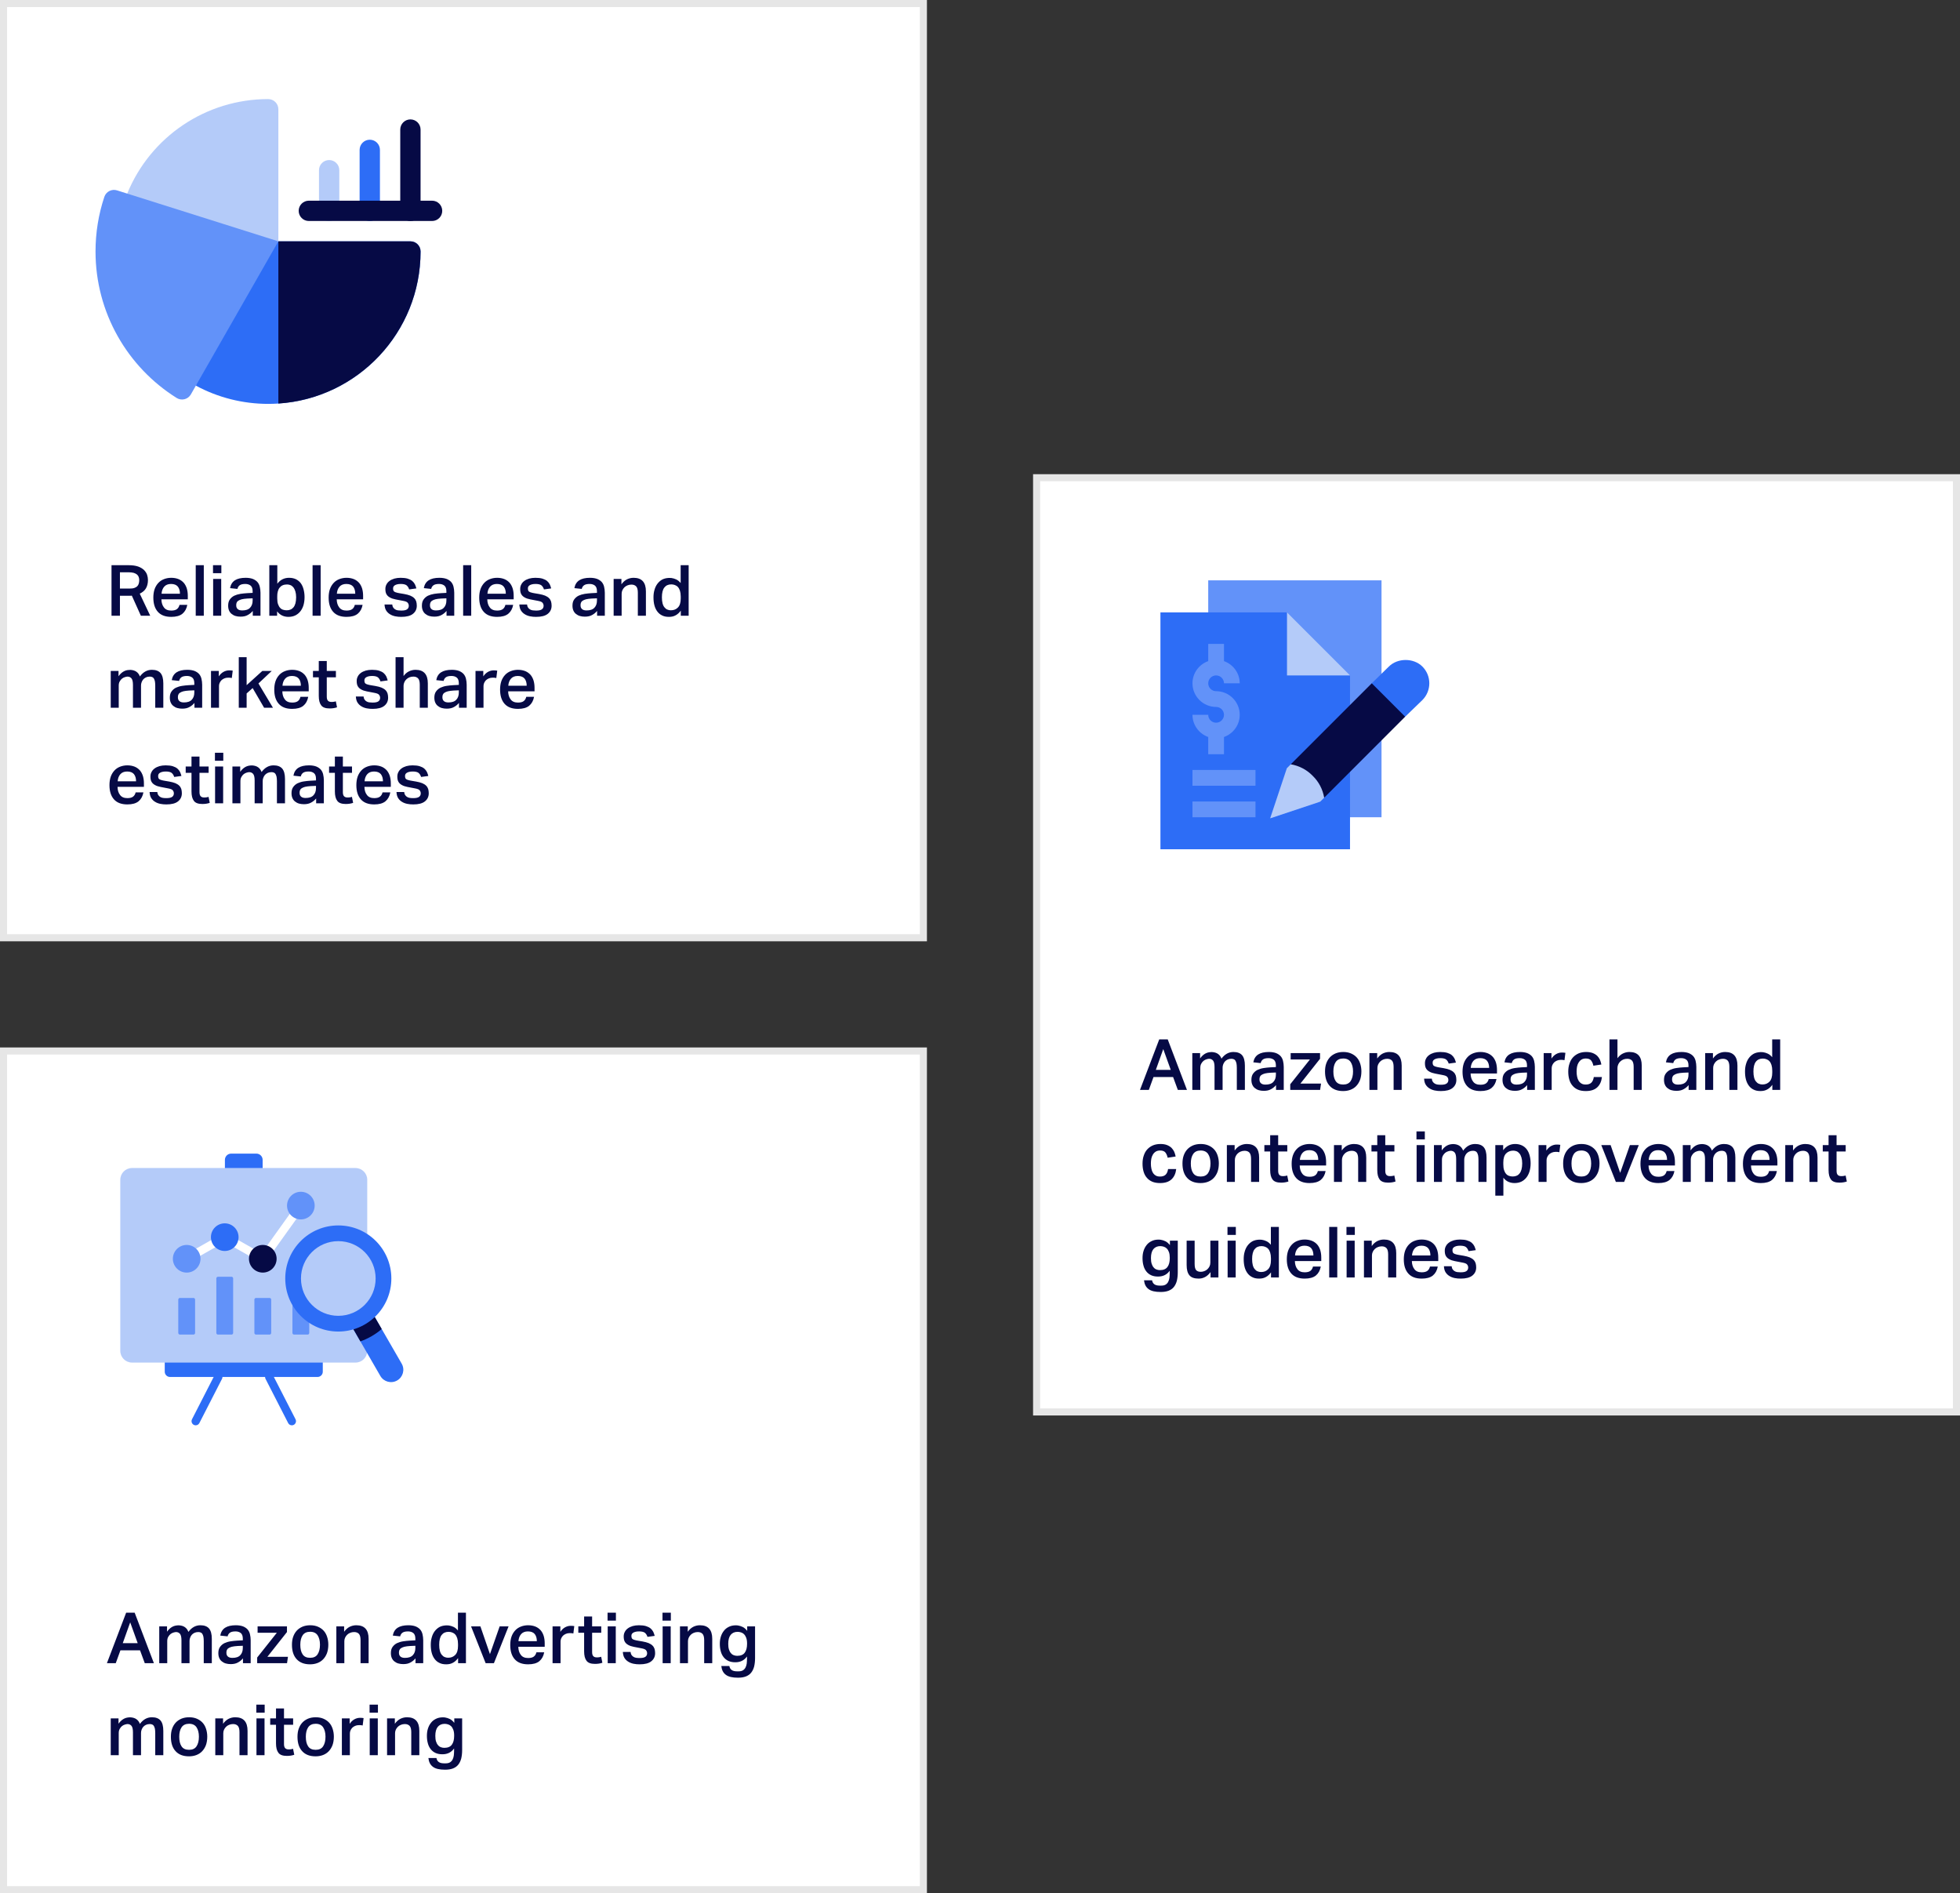 <svg xmlns="http://www.w3.org/2000/svg" width="554" height="535" viewBox="0 0 554 535" fill="none"><rect x="0" y="0" width="554" height="535" fill="#333333" stroke="none"/><rect x="1" y="1" width="260" height="264" fill="white" stroke="#E6E6E6" stroke-width="2"></rect><path d="M95.906 48.098V59.582C95.906 61.167 94.62 62.453 93.035 62.453C91.45 62.453 90.164 61.167 90.164 59.582V48.098C90.164 46.513 91.45 45.227 93.035 45.227C94.62 45.227 95.906 46.513 95.906 48.098Z" fill="#B4CBF9"></path><path d="M107.391 42.355V59.582C107.391 61.167 106.104 62.453 104.52 62.453C102.935 62.453 101.648 61.167 101.648 59.582V42.355C101.648 40.771 102.935 39.484 104.52 39.484C106.104 39.484 107.391 40.771 107.391 42.355Z" fill="#2D6DF6"></path><path d="M118.875 36.613V59.582C118.875 61.167 117.589 62.453 116.004 62.453C114.419 62.453 113.133 61.167 113.133 59.582V36.613C113.133 35.028 114.419 33.742 116.004 33.742C117.589 33.742 118.875 35.028 118.875 36.613Z" fill="#060A45"></path><path d="M78.679 30.871V68.195L54.37 66.664L35.957 54.705C42.549 38.617 58.212 28 75.808 28C77.393 28 78.679 29.286 78.679 30.871Z" fill="#B4CBF9"></path><path d="M118.876 71.066C118.876 93.907 101.14 112.563 78.68 114.037C77.731 114.1 76.774 114.133 75.809 114.133C68.633 114.133 61.62 112.358 55.363 108.978L61.086 85.613L78.68 68.195H116.005C117.589 68.195 118.876 69.482 118.876 71.066Z" fill="#2D6DF6"></path><path d="M118.875 71.066C118.875 93.907 101.139 112.563 78.68 114.037V68.195H116.004C117.589 68.195 118.875 69.482 118.875 71.066Z" fill="#060A45"></path><path d="M78.68 68.195L53.893 111.549C53.05 112.896 51.276 113.3 49.934 112.46C36 103.732 27 88.314 27 71.066C27 65.787 27.838 60.593 29.492 55.628C29.994 54.125 31.62 53.31 33.125 53.811L78.68 68.195Z" fill="#6292F9"></path><path d="M125 59.582C125 61.167 123.714 62.453 122.129 62.453H87.293C85.708 62.453 84.422 61.167 84.422 59.582C84.422 57.997 85.708 56.711 87.293 56.711H122.129C123.714 56.711 125 57.997 125 59.582Z" fill="#060A45"></path><path d="M36.58 166.32C37.12 166.32 37.58 166.28 37.94 166.16C38.3 166.04 38.58 165.88 38.78 165.68C38.98 165.48 39.14 165.22 39.22 164.92C39.3 164.64 39.36 164.3 39.36 163.94C39.36 163.62 39.3 163.32 39.2 163.04C39.1 162.76 38.94 162.54 38.7 162.34C38.46 162.14 38.16 162 37.78 161.88C37.38 161.78 36.9 161.72 36.34 161.72H33.9V166.32H36.58ZM36.4 159.72C37.48 159.72 38.36 159.86 39.06 160.1C39.76 160.36 40.32 160.7 40.72 161.1C41.12 161.5 41.42 161.96 41.58 162.44C41.74 162.94 41.82 163.42 41.82 163.9C41.82 164.84 41.62 165.62 41.26 166.24C40.9 166.88 40.3 167.38 39.5 167.76L42.46 174H39.82L37.26 168.32C37.14 168.34 37 168.36 36.88 168.36C36.74 168.36 36.6 168.36 36.46 168.36H33.9V174H31.52V159.72H36.4ZM52.942 170.92C52.742 172 52.282 172.84 51.562 173.44C50.822 174.04 49.762 174.32 48.402 174.32C46.742 174.32 45.482 173.86 44.622 172.9C43.762 171.94 43.342 170.6 43.342 168.86C43.342 167.98 43.462 167.18 43.702 166.48C43.942 165.8 44.302 165.22 44.742 164.74C45.182 164.26 45.722 163.9 46.342 163.66C46.962 163.42 47.642 163.28 48.402 163.28C49.202 163.28 49.882 163.42 50.482 163.66C51.062 163.9 51.542 164.26 51.942 164.7C52.322 165.14 52.602 165.68 52.802 166.3C52.982 166.92 53.082 167.6 53.082 168.36V169.36H45.622C45.642 170.32 45.882 171.08 46.342 171.66C46.782 172.26 47.482 172.54 48.402 172.54C49.122 172.54 49.662 172.4 50.022 172.12C50.382 171.84 50.622 171.44 50.742 170.92H52.942ZM50.862 167.78C50.862 166.94 50.662 166.26 50.262 165.76C49.862 165.28 49.222 165.02 48.342 165.02C47.502 165.02 46.862 165.28 46.422 165.78C45.982 166.28 45.722 166.94 45.662 167.78H50.862ZM57.604 159.72V174H55.324V159.72H57.604ZM62.566 159.72V161.98H60.206V159.72H62.566ZM62.526 163.6V174H60.246V163.6H62.526ZM69.948 169.14C69.268 169.18 68.708 169.26 68.288 169.36C67.868 169.48 67.548 169.62 67.328 169.78C67.088 169.94 66.948 170.14 66.868 170.36C66.788 170.58 66.768 170.82 66.768 171.06C66.768 171.52 66.908 171.88 67.188 172.12C67.468 172.38 67.908 172.5 68.468 172.5C69.468 172.5 70.208 172.26 70.688 171.74C71.168 171.24 71.408 170.56 71.408 169.68V169.08L69.948 169.14ZM71.448 172.64C71.048 173.12 70.588 173.5 70.028 173.8C69.468 174.12 68.788 174.26 67.988 174.26C67.488 174.26 67.028 174.2 66.608 174.08C66.168 173.96 65.808 173.76 65.488 173.5C65.168 173.26 64.928 172.94 64.748 172.54C64.568 172.14 64.488 171.68 64.488 171.14C64.488 170.42 64.648 169.84 64.968 169.4C65.288 168.96 65.688 168.6 66.208 168.34C66.728 168.1 67.308 167.92 67.948 167.82C68.588 167.72 69.228 167.66 69.868 167.62L71.408 167.54V167.1C71.408 166.32 71.208 165.78 70.828 165.48C70.448 165.18 69.948 165.02 69.348 165.02C68.628 165.02 68.108 165.14 67.768 165.38C67.428 165.62 67.208 165.98 67.108 166.42L65.028 166.2C65.208 165.2 65.668 164.46 66.408 163.98C67.128 163.52 68.148 163.28 69.428 163.28C70.248 163.28 70.928 163.4 71.468 163.6C72.008 163.82 72.448 164.12 72.768 164.48C73.088 164.86 73.308 165.3 73.428 165.82C73.548 166.34 73.628 166.9 73.628 167.5V174H71.448V172.64ZM78.364 169.14C78.364 169.82 78.444 170.36 78.604 170.78C78.764 171.22 78.964 171.56 79.204 171.8C79.444 172.06 79.744 172.24 80.064 172.32C80.384 172.42 80.704 172.46 81.064 172.46C81.424 172.46 81.784 172.4 82.104 172.26C82.424 172.14 82.704 171.92 82.944 171.64C83.184 171.36 83.364 170.98 83.504 170.5C83.624 170.04 83.704 169.46 83.704 168.78C83.704 168.14 83.624 167.58 83.484 167.12C83.344 166.66 83.164 166.28 82.944 166C82.704 165.72 82.444 165.5 82.124 165.36C81.804 165.24 81.484 165.16 81.164 165.16C80.664 165.16 80.244 165.24 79.884 165.4C79.524 165.56 79.244 165.8 79.024 166.08C78.784 166.38 78.624 166.74 78.524 167.14C78.404 167.54 78.364 168 78.364 168.48V168.98V169.14ZM78.384 159.72V164.96C78.784 164.42 79.264 164 79.804 163.72C80.344 163.44 80.984 163.28 81.704 163.28C82.444 163.28 83.084 163.42 83.644 163.68C84.184 163.96 84.644 164.32 85.004 164.8C85.364 165.28 85.624 165.86 85.804 166.54C85.984 167.22 86.084 167.96 86.084 168.76C86.084 169.62 85.964 170.4 85.764 171.08C85.544 171.76 85.244 172.34 84.844 172.82C84.444 173.3 83.964 173.68 83.404 173.94C82.844 174.2 82.204 174.32 81.524 174.32C80.884 174.32 80.304 174.2 79.784 173.96C79.244 173.72 78.764 173.32 78.324 172.76V174H76.124V159.72H78.384ZM90.631 159.72V174H88.351V159.72H90.631ZM102.493 170.92C102.293 172 101.833 172.84 101.113 173.44C100.373 174.04 99.313 174.32 97.953 174.32C96.293 174.32 95.033 173.86 94.173 172.9C93.313 171.94 92.893 170.6 92.893 168.86C92.893 167.98 93.013 167.18 93.253 166.48C93.493 165.8 93.853 165.22 94.293 164.74C94.733 164.26 95.273 163.9 95.893 163.66C96.513 163.42 97.193 163.28 97.953 163.28C98.753 163.28 99.433 163.42 100.033 163.66C100.613 163.9 101.093 164.26 101.493 164.7C101.873 165.14 102.153 165.68 102.353 166.3C102.533 166.92 102.633 167.6 102.633 168.36V169.36H95.173C95.193 170.32 95.433 171.08 95.893 171.66C96.333 172.26 97.033 172.54 97.953 172.54C98.673 172.54 99.213 172.4 99.573 172.12C99.933 171.84 100.173 171.44 100.293 170.92H102.493ZM100.413 167.78C100.413 166.94 100.213 166.26 99.813 165.76C99.413 165.28 98.773 165.02 97.893 165.02C97.053 165.02 96.413 165.28 95.973 165.78C95.533 166.28 95.273 166.94 95.213 167.78H100.413ZM110.868 170.82C110.908 171.18 110.988 171.46 111.148 171.68C111.288 171.9 111.468 172.08 111.688 172.2C111.908 172.34 112.168 172.44 112.468 172.48C112.748 172.52 113.068 172.54 113.408 172.54C114.168 172.54 114.708 172.44 115.048 172.2C115.368 171.98 115.548 171.64 115.548 171.2C115.548 170.86 115.428 170.56 115.228 170.32C115.028 170.08 114.608 169.92 113.968 169.8C113.128 169.66 112.408 169.52 111.788 169.38C111.148 169.26 110.628 169.08 110.208 168.84C109.768 168.6 109.448 168.3 109.248 167.94C109.028 167.58 108.928 167.08 108.928 166.44C108.928 165.96 109.028 165.54 109.248 165.14C109.448 164.74 109.748 164.42 110.128 164.14C110.508 163.86 110.968 163.66 111.488 163.5C112.008 163.36 112.588 163.28 113.228 163.28C114.028 163.28 114.688 163.36 115.228 163.52C115.748 163.68 116.188 163.9 116.528 164.18C116.848 164.46 117.108 164.78 117.288 165.14C117.448 165.5 117.588 165.88 117.688 166.28L115.648 166.56C115.488 166.04 115.228 165.66 114.908 165.4C114.588 165.16 114.048 165.02 113.288 165.02C112.848 165.02 112.488 165.06 112.208 165.14C111.928 165.22 111.688 165.32 111.528 165.44C111.368 165.56 111.248 165.7 111.188 165.84C111.128 166 111.108 166.14 111.108 166.28C111.108 166.52 111.128 166.7 111.188 166.84C111.228 167 111.328 167.12 111.468 167.2C111.608 167.3 111.808 167.38 112.048 167.44C112.288 167.52 112.588 167.58 112.948 167.64L114.248 167.86C114.928 167.98 115.508 168.14 115.968 168.32C116.428 168.52 116.788 168.74 117.068 169.02C117.348 169.3 117.528 169.6 117.648 169.96C117.748 170.32 117.808 170.72 117.808 171.16C117.808 172.12 117.448 172.88 116.728 173.46C116.008 174.04 114.908 174.32 113.448 174.32C112.848 174.32 112.268 174.28 111.708 174.16C111.148 174.04 110.668 173.86 110.228 173.58C109.788 173.32 109.428 172.96 109.148 172.52C108.868 172.08 108.728 171.5 108.688 170.82H110.868ZM124.713 169.14C124.033 169.18 123.473 169.26 123.053 169.36C122.633 169.48 122.313 169.62 122.093 169.78C121.853 169.94 121.713 170.14 121.633 170.36C121.553 170.58 121.533 170.82 121.533 171.06C121.533 171.52 121.673 171.88 121.953 172.12C122.233 172.38 122.673 172.5 123.233 172.5C124.233 172.5 124.973 172.26 125.453 171.74C125.933 171.24 126.173 170.56 126.173 169.68V169.08L124.713 169.14ZM126.213 172.64C125.813 173.12 125.353 173.5 124.793 173.8C124.233 174.12 123.553 174.26 122.753 174.26C122.253 174.26 121.793 174.2 121.373 174.08C120.933 173.96 120.573 173.76 120.253 173.5C119.933 173.26 119.693 172.94 119.513 172.54C119.333 172.14 119.253 171.68 119.253 171.14C119.253 170.42 119.413 169.84 119.733 169.4C120.053 168.96 120.453 168.6 120.973 168.34C121.493 168.1 122.073 167.92 122.713 167.82C123.353 167.72 123.993 167.66 124.633 167.62L126.173 167.54V167.1C126.173 166.32 125.973 165.78 125.593 165.48C125.213 165.18 124.713 165.02 124.113 165.02C123.393 165.02 122.873 165.14 122.533 165.38C122.193 165.62 121.973 165.98 121.873 166.42L119.793 166.2C119.973 165.2 120.433 164.46 121.173 163.98C121.893 163.52 122.913 163.28 124.193 163.28C125.013 163.28 125.693 163.4 126.233 163.6C126.773 163.82 127.213 164.12 127.533 164.48C127.853 164.86 128.073 165.3 128.193 165.82C128.313 166.34 128.393 166.9 128.393 167.5V174H126.213V172.64ZM133.19 159.72V174H130.91V159.72H133.19ZM145.052 170.92C144.852 172 144.392 172.84 143.672 173.44C142.932 174.04 141.872 174.32 140.512 174.32C138.852 174.32 137.592 173.86 136.732 172.9C135.872 171.94 135.452 170.6 135.452 168.86C135.452 167.98 135.572 167.18 135.812 166.48C136.052 165.8 136.412 165.22 136.852 164.74C137.292 164.26 137.832 163.9 138.452 163.66C139.072 163.42 139.752 163.28 140.512 163.28C141.312 163.28 141.992 163.42 142.592 163.66C143.172 163.9 143.652 164.26 144.052 164.7C144.432 165.14 144.712 165.68 144.912 166.3C145.092 166.92 145.192 167.6 145.192 168.36V169.36H137.732C137.752 170.32 137.992 171.08 138.452 171.66C138.892 172.26 139.592 172.54 140.512 172.54C141.232 172.54 141.772 172.4 142.132 172.12C142.492 171.84 142.732 171.44 142.852 170.92H145.052ZM142.972 167.78C142.972 166.94 142.772 166.26 142.372 165.76C141.972 165.28 141.332 165.02 140.452 165.02C139.612 165.02 138.972 165.28 138.532 165.78C138.092 166.28 137.832 166.94 137.772 167.78H142.972ZM148.973 170.82C149.013 171.18 149.093 171.46 149.253 171.68C149.393 171.9 149.573 172.08 149.793 172.2C150.013 172.34 150.273 172.44 150.573 172.48C150.853 172.52 151.173 172.54 151.513 172.54C152.273 172.54 152.813 172.44 153.153 172.2C153.473 171.98 153.653 171.64 153.653 171.2C153.653 170.86 153.533 170.56 153.333 170.32C153.133 170.08 152.713 169.92 152.073 169.8C151.233 169.66 150.513 169.52 149.893 169.38C149.253 169.26 148.733 169.08 148.313 168.84C147.873 168.6 147.553 168.3 147.353 167.94C147.133 167.58 147.033 167.08 147.033 166.44C147.033 165.96 147.133 165.54 147.353 165.14C147.553 164.74 147.853 164.42 148.233 164.14C148.613 163.86 149.073 163.66 149.593 163.5C150.113 163.36 150.693 163.28 151.333 163.28C152.133 163.28 152.793 163.36 153.333 163.52C153.853 163.68 154.293 163.9 154.633 164.18C154.953 164.46 155.213 164.78 155.393 165.14C155.553 165.5 155.693 165.88 155.793 166.28L153.753 166.56C153.593 166.04 153.333 165.66 153.013 165.4C152.693 165.16 152.153 165.02 151.393 165.02C150.953 165.02 150.593 165.06 150.313 165.14C150.033 165.22 149.793 165.32 149.633 165.44C149.473 165.56 149.353 165.7 149.293 165.84C149.233 166 149.213 166.14 149.213 166.28C149.213 166.52 149.233 166.7 149.293 166.84C149.333 167 149.433 167.12 149.573 167.2C149.713 167.3 149.913 167.38 150.153 167.44C150.393 167.52 150.693 167.58 151.053 167.64L152.353 167.86C153.033 167.98 153.613 168.14 154.073 168.32C154.533 168.52 154.893 168.74 155.173 169.02C155.453 169.3 155.633 169.6 155.753 169.96C155.853 170.32 155.913 170.72 155.913 171.16C155.913 172.12 155.553 172.88 154.833 173.46C154.113 174.04 153.013 174.32 151.553 174.32C150.953 174.32 150.373 174.28 149.813 174.16C149.253 174.04 148.773 173.86 148.333 173.58C147.893 173.32 147.533 172.96 147.253 172.52C146.973 172.08 146.833 171.5 146.793 170.82H148.973ZM167.272 169.14C166.592 169.18 166.032 169.26 165.612 169.36C165.192 169.48 164.872 169.62 164.652 169.78C164.412 169.94 164.272 170.14 164.192 170.36C164.112 170.58 164.092 170.82 164.092 171.06C164.092 171.52 164.232 171.88 164.512 172.12C164.792 172.38 165.232 172.5 165.792 172.5C166.792 172.5 167.532 172.26 168.012 171.74C168.492 171.24 168.732 170.56 168.732 169.68V169.08L167.272 169.14ZM168.772 172.64C168.372 173.12 167.912 173.5 167.352 173.8C166.792 174.12 166.112 174.26 165.312 174.26C164.812 174.26 164.352 174.2 163.932 174.08C163.492 173.96 163.132 173.76 162.812 173.5C162.492 173.26 162.252 172.94 162.072 172.54C161.892 172.14 161.812 171.68 161.812 171.14C161.812 170.42 161.972 169.84 162.292 169.4C162.612 168.96 163.012 168.6 163.532 168.34C164.052 168.1 164.632 167.92 165.272 167.82C165.912 167.72 166.552 167.66 167.192 167.62L168.732 167.54V167.1C168.732 166.32 168.532 165.78 168.152 165.48C167.772 165.18 167.272 165.02 166.672 165.02C165.952 165.02 165.432 165.14 165.092 165.38C164.752 165.62 164.532 165.98 164.432 166.42L162.352 166.2C162.532 165.2 162.992 164.46 163.732 163.98C164.452 163.52 165.472 163.28 166.752 163.28C167.572 163.28 168.252 163.4 168.792 163.6C169.332 163.82 169.772 164.12 170.092 164.48C170.412 164.86 170.632 165.3 170.752 165.82C170.872 166.34 170.952 166.9 170.952 167.5V174H168.772V172.64ZM175.648 163.6V165.12C176.108 164.48 176.628 164.02 177.208 163.72C177.788 163.44 178.408 163.28 179.088 163.28C181.408 163.28 182.568 164.56 182.568 167.12V174H180.288V167.48C180.288 166.64 180.128 166.06 179.828 165.72C179.508 165.38 179.068 165.2 178.468 165.2C178.068 165.2 177.688 165.28 177.348 165.42C177.008 165.56 176.728 165.74 176.488 165.98C176.248 166.22 176.048 166.5 175.908 166.82C175.768 167.14 175.708 167.46 175.708 167.8V174H173.448V163.6H175.648ZM192.41 168.58C192.41 167.94 192.33 167.38 192.19 166.94C192.05 166.5 191.85 166.14 191.61 165.88C191.37 165.62 191.07 165.44 190.75 165.32C190.43 165.2 190.09 165.14 189.73 165.14C188.89 165.14 188.23 165.44 187.77 166.04C187.31 166.64 187.09 167.56 187.09 168.78C187.09 169.46 187.15 170.02 187.27 170.48C187.39 170.96 187.57 171.34 187.81 171.62C188.05 171.92 188.31 172.14 188.63 172.26C188.93 172.4 189.27 172.46 189.63 172.46C190.45 172.46 191.11 172.2 191.63 171.66C192.15 171.12 192.41 170.28 192.41 169.12V168.58ZM192.43 172.56C191.99 173.16 191.51 173.6 190.97 173.88C190.43 174.18 189.81 174.32 189.09 174.32C188.33 174.32 187.69 174.2 187.15 173.92C186.59 173.66 186.15 173.28 185.79 172.8C185.43 172.32 185.15 171.74 184.97 171.06C184.79 170.38 184.71 169.64 184.71 168.82C184.71 168.06 184.79 167.36 184.99 166.7C185.17 166.04 185.45 165.46 185.81 164.98C186.17 164.5 186.61 164.1 187.13 163.8C187.65 163.52 188.27 163.36 188.97 163.32C189.09 163.32 189.23 163.32 189.37 163.32C189.49 163.32 189.63 163.34 189.79 163.34C190.25 163.4 190.69 163.54 191.13 163.74C191.57 163.94 191.99 164.28 192.39 164.76V159.72H194.65V174H192.43V172.56ZM33.5 189.6V191.1C34.22 190.1 35.06 189.52 36.06 189.36C36.3 189.32 36.58 189.3 36.86 189.3C37.56 189.34 38.14 189.52 38.58 189.84C39.02 190.16 39.34 190.6 39.54 191.16C40.46 189.92 41.58 189.28 42.94 189.28C44.04 189.28 44.86 189.6 45.38 190.2C45.9 190.82 46.16 191.8 46.16 193.14V200H43.88V193.76C43.88 193.26 43.84 192.84 43.78 192.5C43.7 192.18 43.6 191.92 43.48 191.72C43.36 191.52 43.2 191.4 43 191.32C42.8 191.24 42.56 191.2 42.32 191.2C41.92 191.2 41.56 191.28 41.26 191.42C40.94 191.58 40.68 191.76 40.48 192C40.28 192.24 40.12 192.52 40.02 192.82C39.9 193.12 39.86 193.42 39.86 193.74V200H37.58V193.54C37.58 192.66 37.44 192.04 37.16 191.7C36.88 191.38 36.52 191.2 36.04 191.2C35.84 191.2 35.6 191.26 35.32 191.34C35.04 191.42 34.76 191.56 34.5 191.76C34.24 191.96 34.02 192.24 33.84 192.56C33.64 192.9 33.56 193.3 33.56 193.78V200H31.3V189.6H33.5ZM53.463 195.14C52.783 195.18 52.223 195.26 51.803 195.36C51.383 195.48 51.063 195.62 50.843 195.78C50.603 195.94 50.463 196.14 50.383 196.36C50.303 196.58 50.283 196.82 50.283 197.06C50.283 197.52 50.423 197.88 50.703 198.12C50.983 198.38 51.423 198.5 51.983 198.5C52.983 198.5 53.723 198.26 54.203 197.74C54.683 197.24 54.923 196.56 54.923 195.68V195.08L53.463 195.14ZM54.963 198.64C54.563 199.12 54.103 199.5 53.543 199.8C52.983 200.12 52.303 200.26 51.503 200.26C51.003 200.26 50.543 200.2 50.123 200.08C49.683 199.96 49.323 199.76 49.003 199.5C48.683 199.26 48.443 198.94 48.263 198.54C48.083 198.14 48.003 197.68 48.003 197.14C48.003 196.42 48.163 195.84 48.483 195.4C48.803 194.96 49.203 194.6 49.723 194.34C50.243 194.1 50.823 193.92 51.463 193.82C52.103 193.72 52.743 193.66 53.383 193.62L54.923 193.54V193.1C54.923 192.32 54.723 191.78 54.343 191.48C53.963 191.18 53.463 191.02 52.863 191.02C52.143 191.02 51.623 191.14 51.283 191.38C50.943 191.62 50.723 191.98 50.623 192.42L48.543 192.2C48.723 191.2 49.183 190.46 49.923 189.98C50.643 189.52 51.663 189.28 52.943 189.28C53.763 189.28 54.443 189.4 54.983 189.6C55.523 189.82 55.963 190.12 56.283 190.48C56.603 190.86 56.823 191.3 56.943 191.82C57.063 192.34 57.143 192.9 57.143 193.5V200H54.963V198.64ZM61.84 189.6V191.14C62.2 190.6 62.62 190.18 63.14 189.88C63.64 189.6 64.18 189.44 64.76 189.44C64.98 189.44 65.16 189.46 65.32 189.46C65.48 189.48 65.62 189.5 65.78 189.52L65.52 191.6C65.36 191.56 65.2 191.54 65.04 191.52C64.86 191.52 64.68 191.5 64.5 191.5C64.06 191.5 63.7 191.58 63.38 191.72C63.06 191.86 62.78 192.04 62.56 192.26C62.34 192.5 62.18 192.76 62.06 193.04C61.94 193.32 61.9 193.62 61.9 193.9V200H59.64V189.6H61.84ZM69.711 185.72V193.62L74.151 189.6H76.811L73.051 193.14L77.151 200H74.651L71.411 194.44L69.711 195.96V200H67.491V185.72H69.711ZM87.122 196.92C86.922 198 86.462 198.84 85.742 199.44C85.002 200.04 83.942 200.32 82.582 200.32C80.922 200.32 79.662 199.86 78.802 198.9C77.942 197.94 77.522 196.6 77.522 194.86C77.522 193.98 77.642 193.18 77.882 192.48C78.122 191.8 78.482 191.22 78.922 190.74C79.362 190.26 79.902 189.9 80.522 189.66C81.142 189.42 81.822 189.28 82.582 189.28C83.382 189.28 84.062 189.42 84.662 189.66C85.242 189.9 85.722 190.26 86.122 190.7C86.502 191.14 86.782 191.68 86.982 192.3C87.162 192.92 87.262 193.6 87.262 194.36V195.36H79.802C79.822 196.32 80.062 197.08 80.522 197.66C80.962 198.26 81.662 198.54 82.582 198.54C83.302 198.54 83.842 198.4 84.202 198.12C84.562 197.84 84.802 197.44 84.922 196.92H87.122ZM85.042 193.78C85.042 192.94 84.842 192.26 84.442 191.76C84.042 191.28 83.402 191.02 82.522 191.02C81.682 191.02 81.042 191.28 80.602 191.78C80.162 192.28 79.902 192.94 79.842 193.78H85.042ZM88.464 191.4V189.6H90.104V186.8H92.364V189.6H94.944V191.4H92.364V196.84C92.364 197.38 92.464 197.76 92.684 198C92.904 198.24 93.224 198.36 93.664 198.36C93.884 198.36 94.104 198.36 94.304 198.32C94.504 198.3 94.724 198.26 94.924 198.18L95.264 199.88C94.624 200.1 93.924 200.2 93.184 200.2C92.024 200.2 91.224 199.92 90.784 199.32C90.324 198.72 90.104 197.84 90.104 196.64V191.4H88.464ZM102.762 196.82C102.802 197.18 102.882 197.46 103.042 197.68C103.182 197.9 103.362 198.08 103.582 198.2C103.802 198.34 104.062 198.44 104.362 198.48C104.642 198.52 104.962 198.54 105.302 198.54C106.062 198.54 106.602 198.44 106.942 198.2C107.262 197.98 107.442 197.64 107.442 197.2C107.442 196.86 107.322 196.56 107.122 196.32C106.922 196.08 106.502 195.92 105.862 195.8C105.022 195.66 104.302 195.52 103.682 195.38C103.042 195.26 102.522 195.08 102.102 194.84C101.662 194.6 101.342 194.3 101.142 193.94C100.922 193.58 100.822 193.08 100.822 192.44C100.822 191.96 100.922 191.54 101.142 191.14C101.342 190.74 101.642 190.42 102.022 190.14C102.402 189.86 102.862 189.66 103.382 189.5C103.902 189.36 104.482 189.28 105.122 189.28C105.922 189.28 106.582 189.36 107.122 189.52C107.642 189.68 108.082 189.9 108.422 190.18C108.742 190.46 109.002 190.78 109.182 191.14C109.342 191.5 109.482 191.88 109.582 192.28L107.542 192.56C107.382 192.04 107.122 191.66 106.802 191.4C106.482 191.16 105.942 191.02 105.182 191.02C104.742 191.02 104.382 191.06 104.102 191.14C103.822 191.22 103.582 191.32 103.422 191.44C103.262 191.56 103.142 191.7 103.082 191.84C103.022 192 103.002 192.14 103.002 192.28C103.002 192.52 103.022 192.7 103.082 192.84C103.122 193 103.222 193.12 103.362 193.2C103.502 193.3 103.702 193.38 103.942 193.44C104.182 193.52 104.482 193.58 104.842 193.64L106.142 193.86C106.822 193.98 107.402 194.14 107.862 194.32C108.322 194.52 108.682 194.74 108.962 195.02C109.242 195.3 109.422 195.6 109.542 195.96C109.642 196.32 109.702 196.72 109.702 197.16C109.702 198.12 109.342 198.88 108.622 199.46C107.902 200.04 106.802 200.32 105.342 200.32C104.742 200.32 104.162 200.28 103.602 200.16C103.042 200.04 102.562 199.86 102.122 199.58C101.682 199.32 101.322 198.96 101.042 198.52C100.762 198.08 100.622 197.5 100.582 196.82H102.762ZM114.068 185.72V191.04C114.508 190.44 115.008 190 115.588 189.72C116.168 189.44 116.788 189.28 117.448 189.28C119.768 189.28 120.928 190.56 120.928 193.12V200H118.648V193.48C118.648 192.64 118.488 192.06 118.188 191.72C117.868 191.38 117.428 191.2 116.828 191.2C116.408 191.2 116.028 191.28 115.688 191.42C115.348 191.58 115.068 191.76 114.828 192C114.588 192.24 114.388 192.52 114.268 192.84C114.128 193.16 114.068 193.48 114.068 193.8V200H111.808V185.72H114.068ZM128.229 195.14C127.549 195.18 126.989 195.26 126.569 195.36C126.149 195.48 125.829 195.62 125.609 195.78C125.369 195.94 125.229 196.14 125.149 196.36C125.069 196.58 125.049 196.82 125.049 197.06C125.049 197.52 125.189 197.88 125.469 198.12C125.749 198.38 126.189 198.5 126.749 198.5C127.749 198.5 128.489 198.26 128.969 197.74C129.449 197.24 129.689 196.56 129.689 195.68V195.08L128.229 195.14ZM129.729 198.64C129.329 199.12 128.869 199.5 128.309 199.8C127.749 200.12 127.069 200.26 126.269 200.26C125.769 200.26 125.309 200.2 124.889 200.08C124.449 199.96 124.089 199.76 123.769 199.5C123.449 199.26 123.209 198.94 123.029 198.54C122.849 198.14 122.769 197.68 122.769 197.14C122.769 196.42 122.929 195.84 123.249 195.4C123.569 194.96 123.969 194.6 124.489 194.34C125.009 194.1 125.589 193.92 126.229 193.82C126.869 193.72 127.509 193.66 128.149 193.62L129.689 193.54V193.1C129.689 192.32 129.489 191.78 129.109 191.48C128.729 191.18 128.229 191.02 127.629 191.02C126.909 191.02 126.389 191.14 126.049 191.38C125.709 191.62 125.489 191.98 125.389 192.42L123.309 192.2C123.489 191.2 123.949 190.46 124.689 189.98C125.409 189.52 126.429 189.28 127.709 189.28C128.529 189.28 129.209 189.4 129.749 189.6C130.289 189.82 130.729 190.12 131.049 190.48C131.369 190.86 131.589 191.3 131.709 191.82C131.829 192.34 131.909 192.9 131.909 193.5V200H129.729V198.64ZM136.605 189.6V191.14C136.965 190.6 137.385 190.18 137.905 189.88C138.405 189.6 138.945 189.44 139.525 189.44C139.745 189.44 139.925 189.46 140.085 189.46C140.245 189.48 140.385 189.5 140.545 189.52L140.285 191.6C140.125 191.56 139.965 191.54 139.805 191.52C139.625 191.52 139.445 191.5 139.265 191.5C138.825 191.5 138.465 191.58 138.145 191.72C137.825 191.86 137.545 192.04 137.325 192.26C137.105 192.5 136.945 192.76 136.825 193.04C136.705 193.32 136.665 193.62 136.665 193.9V200H134.405V189.6H136.605ZM150.95 196.92C150.75 198 150.29 198.84 149.57 199.44C148.83 200.04 147.77 200.32 146.41 200.32C144.75 200.32 143.49 199.86 142.63 198.9C141.77 197.94 141.35 196.6 141.35 194.86C141.35 193.98 141.47 193.18 141.71 192.48C141.95 191.8 142.31 191.22 142.75 190.74C143.19 190.26 143.73 189.9 144.35 189.66C144.97 189.42 145.65 189.28 146.41 189.28C147.21 189.28 147.89 189.42 148.49 189.66C149.07 189.9 149.55 190.26 149.95 190.7C150.33 191.14 150.61 191.68 150.81 192.3C150.99 192.92 151.09 193.6 151.09 194.36V195.36H143.63C143.65 196.32 143.89 197.08 144.35 197.66C144.79 198.26 145.49 198.54 146.41 198.54C147.13 198.54 147.67 198.4 148.03 198.12C148.39 197.84 148.63 197.44 148.75 196.92H150.95ZM148.87 193.78C148.87 192.94 148.67 192.26 148.27 191.76C147.87 191.28 147.23 191.02 146.35 191.02C145.51 191.02 144.87 191.28 144.43 191.78C143.99 192.28 143.73 192.94 143.67 193.78H148.87ZM40.54 223.92C40.34 225 39.88 225.84 39.16 226.44C38.42 227.04 37.36 227.32 36 227.32C34.34 227.32 33.08 226.86 32.22 225.9C31.36 224.94 30.94 223.6 30.94 221.86C30.94 220.98 31.06 220.18 31.3 219.48C31.54 218.8 31.9 218.22 32.34 217.74C32.78 217.26 33.32 216.9 33.94 216.66C34.56 216.42 35.24 216.28 36 216.28C36.8 216.28 37.48 216.42 38.08 216.66C38.66 216.9 39.14 217.26 39.54 217.7C39.92 218.14 40.2 218.68 40.4 219.3C40.58 219.92 40.68 220.6 40.68 221.36V222.36H33.22C33.24 223.32 33.48 224.08 33.94 224.66C34.38 225.26 35.08 225.54 36 225.54C36.72 225.54 37.26 225.4 37.62 225.12C37.98 224.84 38.22 224.44 38.34 223.92H40.54ZM38.46 220.78C38.46 219.94 38.26 219.26 37.86 218.76C37.46 218.28 36.82 218.02 35.94 218.02C35.1 218.02 34.46 218.28 34.02 218.78C33.58 219.28 33.32 219.94 33.26 220.78H38.46ZM44.462 223.82C44.502 224.18 44.582 224.46 44.742 224.68C44.882 224.9 45.062 225.08 45.282 225.2C45.502 225.34 45.762 225.44 46.062 225.48C46.342 225.52 46.662 225.54 47.002 225.54C47.762 225.54 48.302 225.44 48.642 225.2C48.962 224.98 49.142 224.64 49.142 224.2C49.142 223.86 49.022 223.56 48.822 223.32C48.622 223.08 48.202 222.92 47.562 222.8C46.722 222.66 46.002 222.52 45.382 222.38C44.742 222.26 44.222 222.08 43.802 221.84C43.362 221.6 43.042 221.3 42.842 220.94C42.622 220.58 42.522 220.08 42.522 219.44C42.522 218.96 42.622 218.54 42.842 218.14C43.042 217.74 43.342 217.42 43.722 217.14C44.102 216.86 44.562 216.66 45.082 216.5C45.602 216.36 46.182 216.28 46.822 216.28C47.622 216.28 48.282 216.36 48.822 216.52C49.342 216.68 49.782 216.9 50.122 217.18C50.442 217.46 50.702 217.78 50.882 218.14C51.042 218.5 51.182 218.88 51.282 219.28L49.242 219.56C49.082 219.04 48.822 218.66 48.502 218.4C48.182 218.16 47.642 218.02 46.882 218.02C46.442 218.02 46.082 218.06 45.802 218.14C45.522 218.22 45.282 218.32 45.122 218.44C44.962 218.56 44.842 218.7 44.782 218.84C44.722 219 44.702 219.14 44.702 219.28C44.702 219.52 44.722 219.7 44.782 219.84C44.822 220 44.922 220.12 45.062 220.2C45.202 220.3 45.402 220.38 45.642 220.44C45.882 220.52 46.182 220.58 46.542 220.64L47.842 220.86C48.522 220.98 49.102 221.14 49.562 221.32C50.022 221.52 50.382 221.74 50.662 222.02C50.942 222.3 51.122 222.6 51.242 222.96C51.342 223.32 51.402 223.72 51.402 224.16C51.402 225.12 51.042 225.88 50.322 226.46C49.602 227.04 48.502 227.32 47.042 227.32C46.442 227.32 45.862 227.28 45.302 227.16C44.742 227.04 44.262 226.86 43.822 226.58C43.382 226.32 43.022 225.96 42.742 225.52C42.462 225.08 42.322 224.5 42.282 223.82H44.462ZM52.487 218.4V216.6H54.127V213.8H56.387V216.6H58.967V218.4H56.387V223.84C56.387 224.38 56.487 224.76 56.707 225C56.927 225.24 57.247 225.36 57.687 225.36C57.907 225.36 58.127 225.36 58.327 225.32C58.527 225.3 58.747 225.26 58.947 225.18L59.287 226.88C58.647 227.1 57.947 227.2 57.207 227.2C56.047 227.2 55.247 226.92 54.807 226.32C54.347 225.72 54.127 224.84 54.127 223.64V218.4H52.487ZM63.113 212.72V214.98H60.753V212.72H63.113ZM63.073 216.6V227H60.793V216.6H63.073ZM67.894 216.6V218.1C68.615 217.1 69.454 216.52 70.454 216.36C70.695 216.32 70.975 216.3 71.254 216.3C71.954 216.34 72.534 216.52 72.975 216.84C73.415 217.16 73.734 217.6 73.934 218.16C74.855 216.92 75.975 216.28 77.335 216.28C78.434 216.28 79.254 216.6 79.775 217.2C80.294 217.82 80.555 218.8 80.555 220.14V227H78.275V220.76C78.275 220.26 78.234 219.84 78.174 219.5C78.094 219.18 77.995 218.92 77.874 218.72C77.754 218.52 77.594 218.4 77.394 218.32C77.195 218.24 76.954 218.2 76.715 218.2C76.314 218.2 75.954 218.28 75.654 218.42C75.335 218.58 75.075 218.76 74.874 219C74.674 219.24 74.514 219.52 74.415 219.82C74.294 220.12 74.254 220.42 74.254 220.74V227H71.975V220.54C71.975 219.66 71.835 219.04 71.555 218.7C71.275 218.38 70.915 218.2 70.434 218.2C70.234 218.2 69.995 218.26 69.715 218.34C69.434 218.42 69.154 218.56 68.894 218.76C68.635 218.96 68.415 219.24 68.234 219.56C68.034 219.9 67.954 220.3 67.954 220.78V227H65.695V216.6H67.894ZM87.858 222.14C87.178 222.18 86.618 222.26 86.198 222.36C85.778 222.48 85.458 222.62 85.238 222.78C84.998 222.94 84.858 223.14 84.778 223.36C84.698 223.58 84.678 223.82 84.678 224.06C84.678 224.52 84.818 224.88 85.098 225.12C85.378 225.38 85.818 225.5 86.378 225.5C87.378 225.5 88.118 225.26 88.598 224.74C89.078 224.24 89.318 223.56 89.318 222.68V222.08L87.858 222.14ZM89.358 225.64C88.958 226.12 88.498 226.5 87.938 226.8C87.378 227.12 86.698 227.26 85.898 227.26C85.398 227.26 84.938 227.2 84.518 227.08C84.078 226.96 83.718 226.76 83.398 226.5C83.078 226.26 82.838 225.94 82.658 225.54C82.478 225.14 82.398 224.68 82.398 224.14C82.398 223.42 82.558 222.84 82.878 222.4C83.198 221.96 83.598 221.6 84.118 221.34C84.638 221.1 85.218 220.92 85.858 220.82C86.498 220.72 87.138 220.66 87.778 220.62L89.318 220.54V220.1C89.318 219.32 89.118 218.78 88.738 218.48C88.358 218.18 87.858 218.02 87.258 218.02C86.538 218.02 86.018 218.14 85.678 218.38C85.338 218.62 85.118 218.98 85.018 219.42L82.938 219.2C83.118 218.2 83.578 217.46 84.318 216.98C85.038 216.52 86.058 216.28 87.338 216.28C88.158 216.28 88.838 216.4 89.378 216.6C89.918 216.82 90.358 217.12 90.678 217.48C90.998 217.86 91.218 218.3 91.338 218.82C91.458 219.34 91.538 219.9 91.538 220.5V227H89.358V225.64ZM93.014 218.4V216.6H94.654V213.8H96.914V216.6H99.494V218.4H96.914V223.84C96.914 224.38 97.014 224.76 97.234 225C97.454 225.24 97.774 225.36 98.214 225.36C98.434 225.36 98.654 225.36 98.854 225.32C99.054 225.3 99.274 225.26 99.474 225.18L99.814 226.88C99.174 227.1 98.474 227.2 97.734 227.2C96.574 227.2 95.774 226.92 95.334 226.32C94.874 225.72 94.654 224.84 94.654 223.64V218.4H93.014ZM110.325 223.92C110.125 225 109.665 225.84 108.945 226.44C108.205 227.04 107.145 227.32 105.785 227.32C104.125 227.32 102.865 226.86 102.005 225.9C101.145 224.94 100.725 223.6 100.725 221.86C100.725 220.98 100.845 220.18 101.085 219.48C101.325 218.8 101.685 218.22 102.125 217.74C102.565 217.26 103.105 216.9 103.725 216.66C104.345 216.42 105.025 216.28 105.785 216.28C106.585 216.28 107.265 216.42 107.865 216.66C108.445 216.9 108.925 217.26 109.325 217.7C109.705 218.14 109.985 218.68 110.185 219.3C110.365 219.92 110.465 220.6 110.465 221.36V222.36H103.005C103.025 223.32 103.265 224.08 103.725 224.66C104.165 225.26 104.865 225.54 105.785 225.54C106.505 225.54 107.045 225.4 107.405 225.12C107.765 224.84 108.005 224.44 108.125 223.92H110.325ZM108.245 220.78C108.245 219.94 108.045 219.26 107.645 218.76C107.245 218.28 106.605 218.02 105.725 218.02C104.885 218.02 104.245 218.28 103.805 218.78C103.365 219.28 103.105 219.94 103.045 220.78H108.245ZM114.247 223.82C114.287 224.18 114.367 224.46 114.527 224.68C114.667 224.9 114.847 225.08 115.067 225.2C115.287 225.34 115.547 225.44 115.847 225.48C116.127 225.52 116.447 225.54 116.787 225.54C117.547 225.54 118.087 225.44 118.427 225.2C118.747 224.98 118.927 224.64 118.927 224.2C118.927 223.86 118.807 223.56 118.607 223.32C118.407 223.08 117.987 222.92 117.347 222.8C116.507 222.66 115.787 222.52 115.167 222.38C114.527 222.26 114.007 222.08 113.587 221.84C113.147 221.6 112.827 221.3 112.627 220.94C112.407 220.58 112.307 220.08 112.307 219.44C112.307 218.96 112.407 218.54 112.627 218.14C112.827 217.74 113.127 217.42 113.507 217.14C113.887 216.86 114.347 216.66 114.867 216.5C115.387 216.36 115.967 216.28 116.607 216.28C117.407 216.28 118.067 216.36 118.607 216.52C119.127 216.68 119.567 216.9 119.907 217.18C120.227 217.46 120.487 217.78 120.667 218.14C120.827 218.5 120.967 218.88 121.067 219.28L119.027 219.56C118.867 219.04 118.607 218.66 118.287 218.4C117.967 218.16 117.427 218.02 116.667 218.02C116.227 218.02 115.867 218.06 115.587 218.14C115.307 218.22 115.067 218.32 114.907 218.44C114.747 218.56 114.627 218.7 114.567 218.84C114.507 219 114.487 219.14 114.487 219.28C114.487 219.52 114.507 219.7 114.567 219.84C114.607 220 114.707 220.12 114.847 220.2C114.987 220.3 115.187 220.38 115.427 220.44C115.667 220.52 115.967 220.58 116.327 220.64L117.627 220.86C118.307 220.98 118.887 221.14 119.347 221.32C119.807 221.52 120.167 221.74 120.447 222.02C120.727 222.3 120.907 222.6 121.027 222.96C121.127 223.32 121.187 223.72 121.187 224.16C121.187 225.12 120.827 225.88 120.107 226.46C119.387 227.04 118.287 227.32 116.827 227.32C116.227 227.32 115.647 227.28 115.087 227.16C114.527 227.04 114.047 226.86 113.607 226.58C113.167 226.32 112.807 225.96 112.527 225.52C112.247 225.08 112.107 224.5 112.067 223.82H114.247Z" fill="#060A45"></path><rect x="1" y="297" width="260" height="237" fill="white" stroke="#E6E6E6" stroke-width="2"></rect><path d="M35.66 455.72H38.06L43.5 470H40.92L39.58 466.36H34.04L32.72 470H30.22L35.66 455.72ZM38.92 464.34L36.8 458.46L34.7 464.34H38.92ZM47.211 459.6V461.1C47.931 460.1 48.771 459.52 49.771 459.36C50.011 459.32 50.291 459.3 50.571 459.3C51.271 459.34 51.851 459.52 52.291 459.84C52.731 460.16 53.051 460.6 53.251 461.16C54.171 459.92 55.291 459.28 56.651 459.28C57.751 459.28 58.571 459.6 59.091 460.2C59.611 460.82 59.871 461.8 59.871 463.14V470H57.591V463.76C57.591 463.26 57.551 462.84 57.491 462.5C57.411 462.18 57.311 461.92 57.191 461.72C57.071 461.52 56.911 461.4 56.711 461.32C56.511 461.24 56.271 461.2 56.031 461.2C55.631 461.2 55.271 461.28 54.971 461.42C54.651 461.58 54.391 461.76 54.191 462C53.991 462.24 53.831 462.52 53.731 462.82C53.611 463.12 53.571 463.42 53.571 463.74V470H51.291V463.54C51.291 462.66 51.151 462.04 50.871 461.7C50.591 461.38 50.231 461.2 49.751 461.2C49.551 461.2 49.311 461.26 49.031 461.34C48.751 461.42 48.471 461.56 48.211 461.76C47.951 461.96 47.731 462.24 47.551 462.56C47.351 462.9 47.271 463.3 47.271 463.78V470H45.011V459.6H47.211ZM67.174 465.14C66.494 465.18 65.934 465.26 65.514 465.36C65.094 465.48 64.774 465.62 64.554 465.78C64.314 465.94 64.174 466.14 64.094 466.36C64.014 466.58 63.994 466.82 63.994 467.06C63.994 467.52 64.134 467.88 64.414 468.12C64.694 468.38 65.134 468.5 65.694 468.5C66.694 468.5 67.434 468.26 67.914 467.74C68.394 467.24 68.634 466.56 68.634 465.68V465.08L67.174 465.14ZM68.674 468.64C68.274 469.12 67.814 469.5 67.254 469.8C66.694 470.12 66.014 470.26 65.214 470.26C64.714 470.26 64.254 470.2 63.834 470.08C63.394 469.96 63.034 469.76 62.714 469.5C62.394 469.26 62.154 468.94 61.974 468.54C61.794 468.14 61.714 467.68 61.714 467.14C61.714 466.42 61.874 465.84 62.194 465.4C62.514 464.96 62.914 464.6 63.434 464.34C63.954 464.1 64.534 463.92 65.174 463.82C65.814 463.72 66.454 463.66 67.094 463.62L68.634 463.54V463.1C68.634 462.32 68.434 461.78 68.054 461.48C67.674 461.18 67.174 461.02 66.574 461.02C65.854 461.02 65.334 461.14 64.994 461.38C64.654 461.62 64.434 461.98 64.334 462.42L62.254 462.2C62.434 461.2 62.894 460.46 63.634 459.98C64.354 459.52 65.374 459.28 66.654 459.28C67.474 459.28 68.154 459.4 68.694 459.6C69.234 459.82 69.674 460.12 69.994 460.48C70.314 460.86 70.534 461.3 70.654 461.82C70.774 462.34 70.854 462.9 70.854 463.5V470H68.674V468.64ZM78.251 461.4H72.811V459.6H81.111V461.2L75.571 468.2H81.391L81.131 470H72.691V468.4L78.251 461.4ZM87.662 468.48C88.622 468.48 89.322 468.16 89.762 467.5C90.202 466.84 90.442 465.94 90.442 464.78C90.442 463.66 90.202 462.76 89.762 462.1C89.322 461.46 88.622 461.12 87.662 461.12C86.702 461.12 85.982 461.46 85.542 462.12C85.102 462.78 84.882 463.66 84.882 464.78C84.882 465.92 85.082 466.82 85.522 467.48C85.962 468.16 86.662 468.48 87.662 468.48ZM87.642 470.32C86.002 470.32 84.742 469.84 83.862 468.88C82.962 467.92 82.522 466.56 82.522 464.8C82.522 463.98 82.622 463.22 82.862 462.54C83.102 461.86 83.442 461.28 83.882 460.8C84.322 460.32 84.862 459.96 85.502 459.68C86.142 459.42 86.862 459.28 87.682 459.28C88.502 459.28 89.242 459.42 89.882 459.7C90.522 459.98 91.042 460.34 91.482 460.82C91.922 461.3 92.242 461.88 92.462 462.56C92.682 463.24 92.802 463.96 92.802 464.76C92.802 465.68 92.662 466.48 92.422 467.16C92.162 467.84 91.802 468.42 91.342 468.9C90.882 469.38 90.342 469.72 89.722 469.96C89.082 470.2 88.402 470.32 87.642 470.32ZM97.269 459.6V461.12C97.73 460.48 98.249 460.02 98.829 459.72C99.409 459.44 100.03 459.28 100.71 459.28C103.03 459.28 104.19 460.56 104.19 463.12V470H101.91V463.48C101.91 462.64 101.75 462.06 101.45 461.72C101.13 461.38 100.69 461.2 100.09 461.2C99.689 461.2 99.309 461.28 98.969 461.42C98.629 461.56 98.35 461.74 98.109 461.98C97.87 462.22 97.669 462.5 97.529 462.82C97.389 463.14 97.329 463.46 97.329 463.8V470H95.07V459.6H97.269ZM115.944 465.14C115.264 465.18 114.704 465.26 114.284 465.36C113.864 465.48 113.544 465.62 113.324 465.78C113.084 465.94 112.944 466.14 112.864 466.36C112.784 466.58 112.764 466.82 112.764 467.06C112.764 467.52 112.904 467.88 113.184 468.12C113.464 468.38 113.904 468.5 114.464 468.5C115.464 468.5 116.204 468.26 116.684 467.74C117.164 467.24 117.404 466.56 117.404 465.68V465.08L115.944 465.14ZM117.444 468.64C117.044 469.12 116.584 469.5 116.024 469.8C115.464 470.12 114.784 470.26 113.984 470.26C113.484 470.26 113.024 470.2 112.604 470.08C112.164 469.96 111.804 469.76 111.484 469.5C111.164 469.26 110.924 468.94 110.744 468.54C110.564 468.14 110.484 467.68 110.484 467.14C110.484 466.42 110.644 465.84 110.964 465.4C111.284 464.96 111.684 464.6 112.204 464.34C112.724 464.1 113.304 463.92 113.944 463.82C114.584 463.72 115.224 463.66 115.864 463.62L117.404 463.54V463.1C117.404 462.32 117.204 461.78 116.824 461.48C116.444 461.18 115.944 461.02 115.344 461.02C114.624 461.02 114.104 461.14 113.764 461.38C113.424 461.62 113.204 461.98 113.104 462.42L111.024 462.2C111.204 461.2 111.664 460.46 112.404 459.98C113.124 459.52 114.144 459.28 115.424 459.28C116.244 459.28 116.924 459.4 117.464 459.6C118.004 459.82 118.444 460.12 118.764 460.48C119.084 460.86 119.304 461.3 119.424 461.82C119.544 462.34 119.624 462.9 119.624 463.5V470H117.444V468.64ZM129.46 464.58C129.46 463.94 129.38 463.38 129.24 462.94C129.1 462.5 128.9 462.14 128.66 461.88C128.42 461.62 128.12 461.44 127.8 461.32C127.48 461.2 127.14 461.14 126.78 461.14C125.94 461.14 125.28 461.44 124.82 462.04C124.36 462.64 124.14 463.56 124.14 464.78C124.14 465.46 124.2 466.02 124.32 466.48C124.44 466.96 124.62 467.34 124.86 467.62C125.1 467.92 125.36 468.14 125.68 468.26C125.98 468.4 126.32 468.46 126.68 468.46C127.5 468.46 128.16 468.2 128.68 467.66C129.2 467.12 129.46 466.28 129.46 465.12V464.58ZM129.48 468.56C129.04 469.16 128.56 469.6 128.02 469.88C127.48 470.18 126.86 470.32 126.14 470.32C125.38 470.32 124.74 470.2 124.2 469.92C123.64 469.66 123.2 469.28 122.84 468.8C122.48 468.32 122.2 467.74 122.02 467.06C121.84 466.38 121.76 465.64 121.76 464.82C121.76 464.06 121.84 463.36 122.04 462.7C122.22 462.04 122.5 461.46 122.86 460.98C123.22 460.5 123.66 460.1 124.18 459.8C124.7 459.52 125.32 459.36 126.02 459.32C126.14 459.32 126.28 459.32 126.42 459.32C126.54 459.32 126.68 459.34 126.84 459.34C127.3 459.4 127.74 459.54 128.18 459.74C128.62 459.94 129.04 460.28 129.44 460.76V455.72H131.7V470H129.48V468.56ZM135.788 459.6L138.488 467.44L141.228 459.6H143.748L139.608 470H137.268L133.148 459.6H135.788ZM153.821 466.92C153.621 468 153.161 468.84 152.441 469.44C151.701 470.04 150.641 470.32 149.281 470.32C147.621 470.32 146.361 469.86 145.501 468.9C144.641 467.94 144.221 466.6 144.221 464.86C144.221 463.98 144.341 463.18 144.581 462.48C144.821 461.8 145.181 461.22 145.621 460.74C146.061 460.26 146.601 459.9 147.221 459.66C147.841 459.42 148.521 459.28 149.281 459.28C150.081 459.28 150.761 459.42 151.361 459.66C151.941 459.9 152.421 460.26 152.821 460.7C153.201 461.14 153.481 461.68 153.681 462.3C153.861 462.92 153.961 463.6 153.961 464.36V465.36H146.501C146.521 466.32 146.761 467.08 147.221 467.66C147.661 468.26 148.361 468.54 149.281 468.54C150.001 468.54 150.541 468.4 150.901 468.12C151.261 467.84 151.501 467.44 151.621 466.92H153.821ZM151.741 463.78C151.741 462.94 151.541 462.26 151.141 461.76C150.741 461.28 150.101 461.02 149.221 461.02C148.381 461.02 147.741 461.28 147.301 461.78C146.861 462.28 146.601 462.94 146.541 463.78H151.741ZM158.383 459.6V461.14C158.743 460.6 159.163 460.18 159.683 459.88C160.183 459.6 160.723 459.44 161.303 459.44C161.523 459.44 161.703 459.46 161.863 459.46C162.023 459.48 162.163 459.5 162.323 459.52L162.063 461.6C161.903 461.56 161.743 461.54 161.583 461.52C161.403 461.52 161.223 461.5 161.043 461.5C160.603 461.5 160.243 461.58 159.923 461.72C159.603 461.86 159.323 462.04 159.103 462.26C158.883 462.5 158.723 462.76 158.603 463.04C158.483 463.32 158.443 463.62 158.443 463.9V470H156.183V459.6H158.383ZM163.464 461.4V459.6H165.104V456.8H167.364V459.6H169.944V461.4H167.364V466.84C167.364 467.38 167.464 467.76 167.684 468C167.904 468.24 168.224 468.36 168.664 468.36C168.884 468.36 169.104 468.36 169.304 468.32C169.504 468.3 169.724 468.26 169.924 468.18L170.264 469.88C169.624 470.1 168.924 470.2 168.184 470.2C167.024 470.2 166.224 469.92 165.784 469.32C165.324 468.72 165.104 467.84 165.104 466.64V461.4H163.464ZM174.089 455.72V457.98H171.729V455.72H174.089ZM174.049 459.6V470H171.769V459.6H174.049ZM178.231 466.82C178.271 467.18 178.351 467.46 178.511 467.68C178.651 467.9 178.831 468.08 179.051 468.2C179.271 468.34 179.531 468.44 179.831 468.48C180.111 468.52 180.431 468.54 180.771 468.54C181.531 468.54 182.071 468.44 182.411 468.2C182.731 467.98 182.911 467.64 182.911 467.2C182.911 466.86 182.791 466.56 182.591 466.32C182.391 466.08 181.971 465.92 181.331 465.8C180.491 465.66 179.771 465.52 179.151 465.38C178.511 465.26 177.991 465.08 177.571 464.84C177.131 464.6 176.811 464.3 176.611 463.94C176.391 463.58 176.291 463.08 176.291 462.44C176.291 461.96 176.391 461.54 176.611 461.14C176.811 460.74 177.111 460.42 177.491 460.14C177.871 459.86 178.331 459.66 178.851 459.5C179.371 459.36 179.951 459.28 180.591 459.28C181.391 459.28 182.051 459.36 182.591 459.52C183.111 459.68 183.551 459.9 183.891 460.18C184.211 460.46 184.471 460.78 184.651 461.14C184.811 461.5 184.951 461.88 185.051 462.28L183.011 462.56C182.851 462.04 182.591 461.66 182.271 461.4C181.951 461.16 181.411 461.02 180.651 461.02C180.211 461.02 179.851 461.06 179.571 461.14C179.291 461.22 179.051 461.32 178.891 461.44C178.731 461.56 178.611 461.7 178.551 461.84C178.491 462 178.471 462.14 178.471 462.28C178.471 462.52 178.491 462.7 178.551 462.84C178.591 463 178.691 463.12 178.831 463.2C178.971 463.3 179.171 463.38 179.411 463.44C179.651 463.52 179.951 463.58 180.311 463.64L181.611 463.86C182.291 463.98 182.871 464.14 183.331 464.32C183.791 464.52 184.151 464.74 184.431 465.02C184.711 465.3 184.891 465.6 185.011 465.96C185.111 466.32 185.171 466.72 185.171 467.16C185.171 468.12 184.811 468.88 184.091 469.46C183.371 470.04 182.271 470.32 180.811 470.32C180.211 470.32 179.631 470.28 179.071 470.16C178.511 470.04 178.031 469.86 177.591 469.58C177.151 469.32 176.791 468.96 176.511 468.52C176.231 468.08 176.091 467.5 176.051 466.82H178.231ZM189.617 455.72V457.98H187.257V455.72H189.617ZM189.577 459.6V470H187.297V459.6H189.577ZM194.398 459.6V461.12C194.858 460.48 195.378 460.02 195.958 459.72C196.538 459.44 197.158 459.28 197.838 459.28C200.158 459.28 201.318 460.56 201.318 463.12V470H199.038V463.48C199.038 462.64 198.878 462.06 198.578 461.72C198.258 461.38 197.818 461.2 197.218 461.2C196.818 461.2 196.438 461.28 196.098 461.42C195.758 461.56 195.478 461.74 195.238 461.98C194.998 462.22 194.798 462.5 194.658 462.82C194.518 463.14 194.458 463.46 194.458 463.8V470H192.198V459.6H194.398ZM211.16 464.42C211.16 463.78 211.08 463.26 210.92 462.82C210.76 462.4 210.56 462.06 210.32 461.82C210.08 461.58 209.78 461.4 209.46 461.3C209.14 461.2 208.8 461.14 208.48 461.14C207.64 461.14 206.98 461.44 206.52 462C206.06 462.58 205.84 463.42 205.84 464.52C205.84 465.16 205.9 465.68 206.04 466.12C206.18 466.56 206.36 466.9 206.6 467.16C206.82 467.44 207.08 467.62 207.4 467.74C207.7 467.86 208.02 467.92 208.38 467.92C209.34 467.92 210.06 467.64 210.5 467.04C210.94 466.46 211.16 465.62 211.16 464.54V464.42ZM206.16 470.8C206.32 471.8 207.02 472.3 208.28 472.3H208.8C209.3 472.3 209.7 472.2 210.02 472C210.32 471.8 210.56 471.54 210.72 471.22C210.88 470.9 211 470.54 211.06 470.12C211.1 469.72 211.14 469.28 211.14 468.8V468.1C210.36 469.2 209.26 469.74 207.84 469.74C207.08 469.74 206.44 469.62 205.88 469.36C205.32 469.1 204.88 468.74 204.52 468.28C204.16 467.82 203.88 467.26 203.72 466.62C203.54 465.98 203.46 465.3 203.46 464.54C203.46 463.82 203.54 463.16 203.74 462.52C203.94 461.88 204.22 461.34 204.6 460.86C204.96 460.38 205.42 460.02 205.98 459.74C206.52 459.46 207.14 459.32 207.86 459.3C208.06 459.3 208.3 459.3 208.58 459.34C209.06 459.42 209.52 459.56 209.96 459.78C210.4 460 210.8 460.36 211.2 460.86V459.6H213.42V468.56C213.42 469.46 213.32 470.26 213.16 470.94C212.98 471.62 212.7 472.2 212.32 472.68C211.94 473.16 211.44 473.5 210.84 473.74C210.22 473.98 209.48 474.1 208.6 474.1C207.04 474.1 205.88 473.84 205.16 473.28C204.42 472.74 204 471.92 203.88 470.8H206.16ZM33.5 485.6V487.1C34.22 486.1 35.06 485.52 36.06 485.36C36.3 485.32 36.58 485.3 36.86 485.3C37.56 485.34 38.14 485.52 38.58 485.84C39.02 486.16 39.34 486.6 39.54 487.16C40.46 485.92 41.58 485.28 42.94 485.28C44.04 485.28 44.86 485.6 45.38 486.2C45.9 486.82 46.16 487.8 46.16 489.14V496H43.88V489.76C43.88 489.26 43.84 488.84 43.78 488.5C43.7 488.18 43.6 487.92 43.48 487.72C43.36 487.52 43.2 487.4 43 487.32C42.8 487.24 42.56 487.2 42.32 487.2C41.92 487.2 41.56 487.28 41.26 487.42C40.94 487.58 40.68 487.76 40.48 488C40.28 488.24 40.12 488.52 40.02 488.82C39.9 489.12 39.86 489.42 39.86 489.74V496H37.58V489.54C37.58 488.66 37.44 488.04 37.16 487.7C36.88 487.38 36.52 487.2 36.04 487.2C35.84 487.2 35.6 487.26 35.32 487.34C35.04 487.42 34.76 487.56 34.5 487.76C34.24 487.96 34.02 488.24 33.84 488.56C33.64 488.9 33.56 489.3 33.56 489.78V496H31.3V485.6H33.5ZM53.443 494.48C54.403 494.48 55.103 494.16 55.543 493.5C55.983 492.84 56.223 491.94 56.223 490.78C56.223 489.66 55.983 488.76 55.543 488.1C55.103 487.46 54.403 487.12 53.443 487.12C52.483 487.12 51.763 487.46 51.323 488.12C50.883 488.78 50.663 489.66 50.663 490.78C50.663 491.92 50.863 492.82 51.303 493.48C51.743 494.16 52.443 494.48 53.443 494.48ZM53.423 496.32C51.783 496.32 50.523 495.84 49.643 494.88C48.743 493.92 48.303 492.56 48.303 490.8C48.303 489.98 48.403 489.22 48.643 488.54C48.883 487.86 49.223 487.28 49.663 486.8C50.103 486.32 50.643 485.96 51.283 485.68C51.923 485.42 52.643 485.28 53.463 485.28C54.283 485.28 55.023 485.42 55.663 485.7C56.303 485.98 56.823 486.34 57.263 486.82C57.703 487.3 58.023 487.88 58.243 488.56C58.463 489.24 58.583 489.96 58.583 490.76C58.583 491.68 58.443 492.48 58.203 493.16C57.943 493.84 57.583 494.42 57.123 494.9C56.663 495.38 56.123 495.72 55.503 495.96C54.863 496.2 54.183 496.32 53.423 496.32ZM63.051 485.6V487.12C63.511 486.48 64.031 486.02 64.611 485.72C65.191 485.44 65.811 485.28 66.491 485.28C68.811 485.28 69.971 486.56 69.971 489.12V496H67.691V489.48C67.691 488.64 67.531 488.06 67.231 487.72C66.911 487.38 66.471 487.2 65.871 487.2C65.471 487.2 65.091 487.28 64.751 487.42C64.411 487.56 64.131 487.74 63.891 487.98C63.651 488.22 63.451 488.5 63.311 488.82C63.171 489.14 63.111 489.46 63.111 489.8V496H60.851V485.6H63.051ZM74.812 481.72V483.98H72.452V481.72H74.812ZM74.772 485.6V496H72.492V485.6H74.772ZM76.374 487.4V485.6H78.014V482.8H80.274V485.6H82.854V487.4H80.274V492.84C80.274 493.38 80.374 493.76 80.594 494C80.814 494.24 81.134 494.36 81.574 494.36C81.794 494.36 82.014 494.36 82.214 494.32C82.414 494.3 82.634 494.26 82.834 494.18L83.174 495.88C82.534 496.1 81.834 496.2 81.094 496.2C79.934 496.2 79.134 495.92 78.694 495.32C78.234 494.72 78.014 493.84 78.014 492.64V487.4H76.374ZM89.225 494.48C90.184 494.48 90.885 494.16 91.325 493.5C91.764 492.84 92.004 491.94 92.004 490.78C92.004 489.66 91.764 488.76 91.325 488.1C90.885 487.46 90.184 487.12 89.225 487.12C88.264 487.12 87.544 487.46 87.105 488.12C86.665 488.78 86.445 489.66 86.445 490.78C86.445 491.92 86.644 492.82 87.085 493.48C87.525 494.16 88.225 494.48 89.225 494.48ZM89.204 496.32C87.564 496.32 86.305 495.84 85.424 494.88C84.525 493.92 84.085 492.56 84.085 490.8C84.085 489.98 84.184 489.22 84.424 488.54C84.665 487.86 85.004 487.28 85.445 486.8C85.885 486.32 86.424 485.96 87.064 485.68C87.704 485.42 88.424 485.28 89.245 485.28C90.064 485.28 90.805 485.42 91.445 485.7C92.085 485.98 92.605 486.34 93.044 486.82C93.484 487.3 93.805 487.88 94.025 488.56C94.245 489.24 94.365 489.96 94.365 490.76C94.365 491.68 94.225 492.48 93.984 493.16C93.725 493.84 93.365 494.42 92.904 494.9C92.445 495.38 91.904 495.72 91.284 495.96C90.644 496.2 89.965 496.32 89.204 496.32ZM98.832 485.6V487.14C99.192 486.6 99.612 486.18 100.132 485.88C100.632 485.6 101.172 485.44 101.752 485.44C101.972 485.44 102.152 485.46 102.312 485.46C102.472 485.48 102.612 485.5 102.772 485.52L102.512 487.6C102.352 487.56 102.192 487.54 102.032 487.52C101.852 487.52 101.672 487.5 101.492 487.5C101.052 487.5 100.692 487.58 100.372 487.72C100.052 487.86 99.772 488.04 99.552 488.26C99.332 488.5 99.172 488.76 99.052 489.04C98.932 489.32 98.892 489.62 98.892 489.9V496H96.632V485.6H98.832ZM106.824 481.72V483.98H104.464V481.72H106.824ZM106.784 485.6V496H104.504V485.6H106.784ZM111.605 485.6V487.12C112.065 486.48 112.585 486.02 113.165 485.72C113.745 485.44 114.365 485.28 115.045 485.28C117.365 485.28 118.525 486.56 118.525 489.12V496H116.245V489.48C116.245 488.64 116.085 488.06 115.785 487.72C115.465 487.38 115.025 487.2 114.425 487.2C114.025 487.2 113.645 487.28 113.305 487.42C112.965 487.56 112.685 487.74 112.445 487.98C112.205 488.22 112.005 488.5 111.865 488.82C111.725 489.14 111.665 489.46 111.665 489.8V496H109.405V485.6H111.605ZM128.367 490.42C128.367 489.78 128.287 489.26 128.127 488.82C127.967 488.4 127.767 488.06 127.527 487.82C127.287 487.58 126.987 487.4 126.667 487.3C126.347 487.2 126.007 487.14 125.687 487.14C124.847 487.14 124.187 487.44 123.727 488C123.267 488.58 123.047 489.42 123.047 490.52C123.047 491.16 123.107 491.68 123.247 492.12C123.387 492.56 123.567 492.9 123.807 493.16C124.027 493.44 124.287 493.62 124.607 493.74C124.907 493.86 125.227 493.92 125.587 493.92C126.547 493.92 127.267 493.64 127.707 493.04C128.147 492.46 128.367 491.62 128.367 490.54V490.42ZM123.367 496.8C123.527 497.8 124.227 498.3 125.487 498.3H126.007C126.507 498.3 126.907 498.2 127.227 498C127.527 497.8 127.767 497.54 127.927 497.22C128.087 496.9 128.207 496.54 128.267 496.12C128.307 495.72 128.347 495.28 128.347 494.8V494.1C127.567 495.2 126.467 495.74 125.047 495.74C124.287 495.74 123.647 495.62 123.087 495.36C122.527 495.1 122.087 494.74 121.727 494.28C121.367 493.82 121.087 493.26 120.927 492.62C120.747 491.98 120.667 491.3 120.667 490.54C120.667 489.82 120.747 489.16 120.947 488.52C121.147 487.88 121.427 487.34 121.807 486.86C122.167 486.38 122.627 486.02 123.187 485.74C123.727 485.46 124.347 485.32 125.067 485.3C125.267 485.3 125.507 485.3 125.787 485.34C126.267 485.42 126.727 485.56 127.167 485.78C127.607 486 128.007 486.36 128.407 486.86V485.6H130.627V494.56C130.627 495.46 130.527 496.26 130.367 496.94C130.187 497.62 129.907 498.2 129.527 498.68C129.147 499.16 128.647 499.5 128.047 499.74C127.427 499.98 126.687 500.1 125.807 500.1C124.247 500.1 123.087 499.84 122.367 499.28C121.627 498.74 121.207 497.92 121.087 496.8H123.367Z" fill="#060A45"></path><rect x="293" y="135" width="260" height="264" fill="white" stroke="#E6E6E6" stroke-width="2"></rect><path d="M341.508 164H390.492V230.945H341.508V164Z" fill="#6292F9"></path><path d="M381.586 190.867V240H328V173.055H363.773L368.049 186.325L381.586 190.867Z" fill="#2D6DF6"></path><path d="M343.734 195.32C342.506 195.32 341.508 194.322 341.508 193.094C341.508 191.865 342.506 190.867 343.734 190.867C344.963 190.867 345.961 191.865 345.961 193.094H350.414C350.414 190.195 348.547 187.746 345.961 186.824V181.961H341.508V186.824C338.922 187.746 337.055 190.195 337.055 193.094C337.055 196.777 340.051 199.773 343.734 199.773C344.963 199.773 345.961 200.772 345.961 202C345.961 203.228 344.963 204.227 343.734 204.227C342.506 204.227 341.508 203.228 341.508 202H337.055C337.055 204.899 338.922 207.347 341.508 208.27V213.133H345.961V208.27C348.547 207.347 350.414 204.899 350.414 202C350.414 198.317 347.418 195.32 343.734 195.32Z" fill="#6292F9"></path><path d="M363.773 173.055V190.867H381.586L363.773 173.055Z" fill="#B4CBF9"></path><path d="M337.055 217.586H354.867V222.039H337.055V217.586ZM337.055 226.492H354.867V230.945H337.055V226.492Z" fill="#6292F9"></path><path d="M371.104 214.524L364.843 215.983L363.73 217.096C362.224 221.55 363.194 218.654 359.01 231.257C371.612 227.073 368.717 228.042 373.171 226.536L374.284 225.423L376.809 220.23L371.104 214.524Z" fill="#B4CBF9"></path><path d="M387.731 193.094L387.293 198.966L390.573 202.246L397.172 202.534L397.172 202.535L402.037 197.836L402.041 197.83C404.653 195.218 404.653 190.97 402.041 188.358C399.571 185.888 395.046 185.884 392.563 188.362L387.731 193.094H387.731Z" fill="#2D6DF6"></path><path d="M397.173 202.534L374.284 225.423C373.884 223.108 372.815 220.97 371.034 219.234C369.297 217.452 367.159 216.384 364.844 215.983L387.733 193.094L397.173 202.534Z" fill="#060A45"></path><path d="M327.66 293.72H330.06L335.5 308H332.92L331.58 304.36H326.04L324.72 308H322.22L327.66 293.72ZM330.92 302.34L328.8 296.46L326.7 302.34H330.92ZM339.211 297.6V299.1C339.931 298.1 340.771 297.52 341.771 297.36C342.011 297.32 342.291 297.3 342.571 297.3C343.271 297.34 343.851 297.52 344.291 297.84C344.731 298.16 345.051 298.6 345.251 299.16C346.171 297.92 347.291 297.28 348.651 297.28C349.751 297.28 350.571 297.6 351.091 298.2C351.611 298.82 351.871 299.8 351.871 301.14V308H349.591V301.76C349.591 301.26 349.551 300.84 349.491 300.5C349.411 300.18 349.311 299.92 349.191 299.72C349.071 299.52 348.911 299.4 348.711 299.32C348.511 299.24 348.271 299.2 348.031 299.2C347.631 299.2 347.271 299.28 346.971 299.42C346.651 299.58 346.391 299.76 346.191 300C345.991 300.24 345.831 300.52 345.731 300.82C345.611 301.12 345.571 301.42 345.571 301.74V308H343.291V301.54C343.291 300.66 343.151 300.04 342.871 299.7C342.591 299.38 342.231 299.2 341.751 299.2C341.551 299.2 341.311 299.26 341.031 299.34C340.751 299.42 340.471 299.56 340.211 299.76C339.951 299.96 339.731 300.24 339.551 300.56C339.351 300.9 339.271 301.3 339.271 301.78V308H337.011V297.6H339.211ZM359.174 303.14C358.494 303.18 357.934 303.26 357.514 303.36C357.094 303.48 356.774 303.62 356.554 303.78C356.314 303.94 356.174 304.14 356.094 304.36C356.014 304.58 355.994 304.82 355.994 305.06C355.994 305.52 356.134 305.88 356.414 306.12C356.694 306.38 357.134 306.5 357.694 306.5C358.694 306.5 359.434 306.26 359.914 305.74C360.394 305.24 360.634 304.56 360.634 303.68V303.08L359.174 303.14ZM360.674 306.64C360.274 307.12 359.814 307.5 359.254 307.8C358.694 308.12 358.014 308.26 357.214 308.26C356.714 308.26 356.254 308.2 355.834 308.08C355.394 307.96 355.034 307.76 354.714 307.5C354.394 307.26 354.154 306.94 353.974 306.54C353.794 306.14 353.714 305.68 353.714 305.14C353.714 304.42 353.874 303.84 354.194 303.4C354.514 302.96 354.914 302.6 355.434 302.34C355.954 302.1 356.534 301.92 357.174 301.82C357.814 301.72 358.454 301.66 359.094 301.62L360.634 301.54V301.1C360.634 300.32 360.434 299.78 360.054 299.48C359.674 299.18 359.174 299.02 358.574 299.02C357.854 299.02 357.334 299.14 356.994 299.38C356.654 299.62 356.434 299.98 356.334 300.42L354.254 300.2C354.434 299.2 354.894 298.46 355.634 297.98C356.354 297.52 357.374 297.28 358.654 297.28C359.474 297.28 360.154 297.4 360.694 297.6C361.234 297.82 361.674 298.12 361.994 298.48C362.314 298.86 362.534 299.3 362.654 299.82C362.774 300.34 362.854 300.9 362.854 301.5V308H360.674V306.64ZM370.251 299.4H364.811V297.6H373.111V299.2L367.571 306.2H373.391L373.131 308H364.691V306.4L370.251 299.4ZM379.662 306.48C380.622 306.48 381.322 306.16 381.762 305.5C382.202 304.84 382.442 303.94 382.442 302.78C382.442 301.66 382.202 300.76 381.762 300.1C381.322 299.46 380.622 299.12 379.662 299.12C378.702 299.12 377.982 299.46 377.542 300.12C377.102 300.78 376.882 301.66 376.882 302.78C376.882 303.92 377.082 304.82 377.522 305.48C377.962 306.16 378.662 306.48 379.662 306.48ZM379.642 308.32C378.002 308.32 376.742 307.84 375.862 306.88C374.962 305.92 374.522 304.56 374.522 302.8C374.522 301.98 374.622 301.22 374.862 300.54C375.102 299.86 375.442 299.28 375.882 298.8C376.322 298.32 376.862 297.96 377.502 297.68C378.142 297.42 378.862 297.28 379.682 297.28C380.502 297.28 381.242 297.42 381.882 297.7C382.522 297.98 383.042 298.34 383.482 298.82C383.922 299.3 384.242 299.88 384.462 300.56C384.682 301.24 384.802 301.96 384.802 302.76C384.802 303.68 384.662 304.48 384.422 305.16C384.162 305.84 383.802 306.42 383.342 306.9C382.882 307.38 382.342 307.72 381.722 307.96C381.082 308.2 380.402 308.32 379.642 308.32ZM389.27 297.6V299.12C389.73 298.48 390.25 298.02 390.83 297.72C391.41 297.44 392.03 297.28 392.71 297.28C395.03 297.28 396.19 298.56 396.19 301.12V308H393.91V301.48C393.91 300.64 393.75 300.06 393.45 299.72C393.13 299.38 392.69 299.2 392.09 299.2C391.69 299.2 391.31 299.28 390.97 299.42C390.63 299.56 390.35 299.74 390.11 299.98C389.87 300.22 389.67 300.5 389.53 300.82C389.39 301.14 389.33 301.46 389.33 301.8V308H387.07V297.6H389.27ZM404.704 304.82C404.744 305.18 404.824 305.46 404.984 305.68C405.124 305.9 405.304 306.08 405.524 306.2C405.744 306.34 406.004 306.44 406.304 306.48C406.584 306.52 406.904 306.54 407.244 306.54C408.004 306.54 408.544 306.44 408.884 306.2C409.204 305.98 409.384 305.64 409.384 305.2C409.384 304.86 409.264 304.56 409.064 304.32C408.864 304.08 408.444 303.92 407.804 303.8C406.964 303.66 406.244 303.52 405.624 303.38C404.984 303.26 404.464 303.08 404.044 302.84C403.604 302.6 403.284 302.3 403.084 301.94C402.864 301.58 402.764 301.08 402.764 300.44C402.764 299.96 402.864 299.54 403.084 299.14C403.284 298.74 403.584 298.42 403.964 298.14C404.344 297.86 404.804 297.66 405.324 297.5C405.844 297.36 406.424 297.28 407.064 297.28C407.864 297.28 408.524 297.36 409.064 297.52C409.584 297.68 410.024 297.9 410.364 298.18C410.684 298.46 410.944 298.78 411.124 299.14C411.284 299.5 411.424 299.88 411.524 300.28L409.484 300.56C409.324 300.04 409.064 299.66 408.744 299.4C408.424 299.16 407.884 299.02 407.124 299.02C406.684 299.02 406.324 299.06 406.044 299.14C405.764 299.22 405.524 299.32 405.364 299.44C405.204 299.56 405.084 299.7 405.024 299.84C404.964 300 404.944 300.14 404.944 300.28C404.944 300.52 404.964 300.7 405.024 300.84C405.064 301 405.164 301.12 405.304 301.2C405.444 301.3 405.644 301.38 405.884 301.44C406.124 301.52 406.424 301.58 406.784 301.64L408.084 301.86C408.764 301.98 409.344 302.14 409.804 302.32C410.264 302.52 410.624 302.74 410.904 303.02C411.184 303.3 411.364 303.6 411.484 303.96C411.584 304.32 411.644 304.72 411.644 305.16C411.644 306.12 411.284 306.88 410.564 307.46C409.844 308.04 408.744 308.32 407.284 308.32C406.684 308.32 406.104 308.28 405.544 308.16C404.984 308.04 404.504 307.86 404.064 307.58C403.624 307.32 403.264 306.96 402.984 306.52C402.704 306.08 402.564 305.5 402.524 304.82H404.704ZM422.989 304.92C422.789 306 422.329 306.84 421.609 307.44C420.869 308.04 419.809 308.32 418.449 308.32C416.789 308.32 415.529 307.86 414.669 306.9C413.809 305.94 413.389 304.6 413.389 302.86C413.389 301.98 413.509 301.18 413.749 300.48C413.989 299.8 414.349 299.22 414.789 298.74C415.229 298.26 415.769 297.9 416.389 297.66C417.009 297.42 417.689 297.28 418.449 297.28C419.249 297.28 419.929 297.42 420.529 297.66C421.109 297.9 421.589 298.26 421.989 298.7C422.369 299.14 422.649 299.68 422.849 300.3C423.029 300.92 423.129 301.6 423.129 302.36V303.36H415.669C415.689 304.32 415.929 305.08 416.389 305.66C416.829 306.26 417.529 306.54 418.449 306.54C419.169 306.54 419.709 306.4 420.069 306.12C420.429 305.84 420.669 305.44 420.789 304.92H422.989ZM420.909 301.78C420.909 300.94 420.709 300.26 420.309 299.76C419.909 299.28 419.269 299.02 418.389 299.02C417.549 299.02 416.909 299.28 416.469 299.78C416.029 300.28 415.769 300.94 415.709 301.78H420.909ZM430.151 303.14C429.471 303.18 428.911 303.26 428.491 303.36C428.071 303.48 427.751 303.62 427.531 303.78C427.291 303.94 427.151 304.14 427.071 304.36C426.991 304.58 426.971 304.82 426.971 305.06C426.971 305.52 427.111 305.88 427.391 306.12C427.671 306.38 428.111 306.5 428.671 306.5C429.671 306.5 430.411 306.26 430.891 305.74C431.371 305.24 431.611 304.56 431.611 303.68V303.08L430.151 303.14ZM431.651 306.64C431.251 307.12 430.791 307.5 430.231 307.8C429.671 308.12 428.991 308.26 428.191 308.26C427.691 308.26 427.231 308.2 426.811 308.08C426.371 307.96 426.011 307.76 425.691 307.5C425.371 307.26 425.131 306.94 424.951 306.54C424.771 306.14 424.691 305.68 424.691 305.14C424.691 304.42 424.851 303.84 425.171 303.4C425.491 302.96 425.891 302.6 426.411 302.34C426.931 302.1 427.511 301.92 428.151 301.82C428.791 301.72 429.431 301.66 430.071 301.62L431.611 301.54V301.1C431.611 300.32 431.411 299.78 431.031 299.48C430.651 299.18 430.151 299.02 429.551 299.02C428.831 299.02 428.311 299.14 427.971 299.38C427.631 299.62 427.411 299.98 427.311 300.42L425.231 300.2C425.411 299.2 425.871 298.46 426.611 297.98C427.331 297.52 428.351 297.28 429.631 297.28C430.451 297.28 431.131 297.4 431.671 297.6C432.211 297.82 432.651 298.12 432.971 298.48C433.291 298.86 433.511 299.3 433.631 299.82C433.751 300.34 433.831 300.9 433.831 301.5V308H431.651V306.64ZM438.527 297.6V299.14C438.887 298.6 439.307 298.18 439.827 297.88C440.327 297.6 440.867 297.44 441.447 297.44C441.667 297.44 441.847 297.46 442.007 297.46C442.167 297.48 442.307 297.5 442.467 297.52L442.207 299.6C442.047 299.56 441.887 299.54 441.727 299.52C441.547 299.52 441.367 299.5 441.187 299.5C440.747 299.5 440.387 299.58 440.067 299.72C439.747 299.86 439.467 300.04 439.247 300.26C439.027 300.5 438.867 300.76 438.747 301.04C438.627 301.32 438.587 301.62 438.587 301.9V308H436.327V297.6H438.527ZM452.792 304.36C452.652 305.6 452.212 306.58 451.452 307.28C450.692 307.98 449.632 308.32 448.232 308.32C447.392 308.32 446.652 308.2 446.032 307.94C445.412 307.68 444.892 307.3 444.492 306.82C444.072 306.34 443.772 305.78 443.572 305.1C443.372 304.42 443.272 303.68 443.272 302.84C443.272 302.02 443.372 301.26 443.612 300.58C443.832 299.9 444.152 299.3 444.592 298.82C445.032 298.34 445.552 297.96 446.192 297.68C446.812 297.42 447.532 297.28 448.332 297.28C449.052 297.28 449.672 297.38 450.192 297.58C450.692 297.78 451.112 298.04 451.452 298.36C451.772 298.68 452.032 299.06 452.232 299.48C452.412 299.92 452.552 300.36 452.632 300.82L450.372 301.16C450.252 300.58 450.052 300.1 449.752 299.7C449.452 299.32 448.952 299.12 448.252 299.12C447.732 299.12 447.312 299.24 446.992 299.44C446.652 299.66 446.392 299.94 446.192 300.28C445.992 300.62 445.832 301 445.752 301.44C445.672 301.88 445.632 302.34 445.632 302.78C445.632 303.3 445.672 303.8 445.772 304.24C445.852 304.7 446.012 305.1 446.212 305.42C446.412 305.74 446.672 306 447.012 306.2C447.332 306.4 447.752 306.48 448.232 306.48C448.912 306.48 449.452 306.3 449.812 305.94C450.172 305.58 450.392 305.04 450.492 304.36H452.792ZM457.181 293.72V299.04C457.621 298.44 458.121 298 458.701 297.72C459.281 297.44 459.901 297.28 460.561 297.28C462.881 297.28 464.041 298.56 464.041 301.12V308H461.761V301.48C461.761 300.64 461.601 300.06 461.301 299.72C460.981 299.38 460.541 299.2 459.941 299.2C459.521 299.2 459.141 299.28 458.801 299.42C458.461 299.58 458.181 299.76 457.941 300C457.701 300.24 457.501 300.52 457.381 300.84C457.241 301.16 457.181 301.48 457.181 301.8V308H454.921V293.72H457.181ZM475.795 303.14C475.115 303.18 474.555 303.26 474.135 303.36C473.715 303.48 473.395 303.62 473.175 303.78C472.935 303.94 472.795 304.14 472.715 304.36C472.635 304.58 472.615 304.82 472.615 305.06C472.615 305.52 472.755 305.88 473.035 306.12C473.315 306.38 473.755 306.5 474.315 306.5C475.315 306.5 476.055 306.26 476.535 305.74C477.015 305.24 477.255 304.56 477.255 303.68V303.08L475.795 303.14ZM477.295 306.64C476.895 307.12 476.435 307.5 475.875 307.8C475.315 308.12 474.635 308.26 473.835 308.26C473.335 308.26 472.875 308.2 472.455 308.08C472.015 307.96 471.655 307.76 471.335 307.5C471.015 307.26 470.775 306.94 470.595 306.54C470.415 306.14 470.335 305.68 470.335 305.14C470.335 304.42 470.495 303.84 470.815 303.4C471.135 302.96 471.535 302.6 472.055 302.34C472.575 302.1 473.155 301.92 473.795 301.82C474.435 301.72 475.075 301.66 475.715 301.62L477.255 301.54V301.1C477.255 300.32 477.055 299.78 476.675 299.48C476.295 299.18 475.795 299.02 475.195 299.02C474.475 299.02 473.955 299.14 473.615 299.38C473.275 299.62 473.055 299.98 472.955 300.42L470.875 300.2C471.055 299.2 471.515 298.46 472.255 297.98C472.975 297.52 473.995 297.28 475.275 297.28C476.095 297.28 476.775 297.4 477.315 297.6C477.855 297.82 478.295 298.12 478.615 298.48C478.935 298.86 479.155 299.3 479.275 299.82C479.395 300.34 479.475 300.9 479.475 301.5V308H477.295V306.64ZM484.172 297.6V299.12C484.632 298.48 485.152 298.02 485.732 297.72C486.312 297.44 486.932 297.28 487.612 297.28C489.932 297.28 491.092 298.56 491.092 301.12V308H488.812V301.48C488.812 300.64 488.652 300.06 488.352 299.72C488.032 299.38 487.592 299.2 486.992 299.2C486.592 299.2 486.212 299.28 485.872 299.42C485.532 299.56 485.252 299.74 485.012 299.98C484.772 300.22 484.572 300.5 484.432 300.82C484.292 301.14 484.232 301.46 484.232 301.8V308H481.972V297.6H484.172ZM500.933 302.58C500.933 301.94 500.853 301.38 500.713 300.94C500.573 300.5 500.373 300.14 500.133 299.88C499.893 299.62 499.593 299.44 499.273 299.32C498.953 299.2 498.613 299.14 498.253 299.14C497.413 299.14 496.753 299.44 496.293 300.04C495.833 300.64 495.613 301.56 495.613 302.78C495.613 303.46 495.673 304.02 495.793 304.48C495.913 304.96 496.093 305.34 496.333 305.62C496.573 305.92 496.833 306.14 497.153 306.26C497.453 306.4 497.793 306.46 498.153 306.46C498.973 306.46 499.633 306.2 500.153 305.66C500.673 305.12 500.933 304.28 500.933 303.12V302.58ZM500.953 306.56C500.513 307.16 500.033 307.6 499.493 307.88C498.953 308.18 498.333 308.32 497.613 308.32C496.853 308.32 496.213 308.2 495.673 307.92C495.113 307.66 494.673 307.28 494.313 306.8C493.953 306.32 493.673 305.74 493.493 305.06C493.313 304.38 493.233 303.64 493.233 302.82C493.233 302.06 493.313 301.36 493.513 300.7C493.693 300.04 493.973 299.46 494.333 298.98C494.693 298.5 495.133 298.1 495.653 297.8C496.173 297.52 496.793 297.36 497.493 297.32C497.613 297.32 497.753 297.32 497.893 297.32C498.013 297.32 498.153 297.34 498.313 297.34C498.773 297.4 499.213 297.54 499.653 297.74C500.093 297.94 500.513 298.28 500.913 298.76V293.72H503.173V308H500.953V306.56ZM332.46 330.36C332.32 331.6 331.88 332.58 331.12 333.28C330.36 333.98 329.3 334.32 327.9 334.32C327.06 334.32 326.32 334.2 325.7 333.94C325.08 333.68 324.56 333.3 324.16 332.82C323.74 332.34 323.44 331.78 323.24 331.1C323.04 330.42 322.94 329.68 322.94 328.84C322.94 328.02 323.04 327.26 323.28 326.58C323.5 325.9 323.82 325.3 324.26 324.82C324.7 324.34 325.22 323.96 325.86 323.68C326.48 323.42 327.2 323.28 328 323.28C328.72 323.28 329.34 323.38 329.86 323.58C330.36 323.78 330.78 324.04 331.12 324.36C331.44 324.68 331.7 325.06 331.9 325.48C332.08 325.92 332.22 326.36 332.3 326.82L330.04 327.16C329.92 326.58 329.72 326.1 329.42 325.7C329.12 325.32 328.62 325.12 327.92 325.12C327.4 325.12 326.98 325.24 326.66 325.44C326.32 325.66 326.06 325.94 325.86 326.28C325.66 326.62 325.5 327 325.42 327.44C325.34 327.88 325.3 328.34 325.3 328.78C325.3 329.3 325.34 329.8 325.44 330.24C325.52 330.7 325.68 331.1 325.88 331.42C326.08 331.74 326.34 332 326.68 332.2C327 332.4 327.42 332.48 327.9 332.48C328.58 332.48 329.12 332.3 329.48 331.94C329.84 331.58 330.06 331.04 330.16 330.36H332.46ZM339.369 332.48C340.329 332.48 341.029 332.16 341.469 331.5C341.909 330.84 342.149 329.94 342.149 328.78C342.149 327.66 341.909 326.76 341.469 326.1C341.029 325.46 340.329 325.12 339.369 325.12C338.409 325.12 337.689 325.46 337.249 326.12C336.809 326.78 336.589 327.66 336.589 328.78C336.589 329.92 336.789 330.82 337.229 331.48C337.669 332.16 338.369 332.48 339.369 332.48ZM339.349 334.32C337.709 334.32 336.449 333.84 335.569 332.88C334.669 331.92 334.229 330.56 334.229 328.8C334.229 327.98 334.329 327.22 334.569 326.54C334.809 325.86 335.149 325.28 335.589 324.8C336.029 324.32 336.569 323.96 337.209 323.68C337.849 323.42 338.569 323.28 339.389 323.28C340.209 323.28 340.949 323.42 341.589 323.7C342.229 323.98 342.749 324.34 343.189 324.82C343.629 325.3 343.949 325.88 344.169 326.56C344.389 327.24 344.509 327.96 344.509 328.76C344.509 329.68 344.369 330.48 344.129 331.16C343.869 331.84 343.509 332.42 343.049 332.9C342.589 333.38 342.049 333.72 341.429 333.96C340.789 334.2 340.109 334.32 339.349 334.32ZM348.977 323.6V325.12C349.437 324.48 349.957 324.02 350.537 323.72C351.117 323.44 351.737 323.28 352.417 323.28C354.737 323.28 355.897 324.56 355.897 327.12V334H353.617V327.48C353.617 326.64 353.457 326.06 353.157 325.72C352.837 325.38 352.397 325.2 351.797 325.2C351.397 325.2 351.017 325.28 350.677 325.42C350.337 325.56 350.057 325.74 349.817 325.98C349.577 326.22 349.377 326.5 349.237 326.82C349.097 327.14 349.037 327.46 349.037 327.8V334H346.777V323.6H348.977ZM357.378 325.4V323.6H359.018V320.8H361.278V323.6H363.858V325.4H361.278V330.84C361.278 331.38 361.378 331.76 361.598 332C361.818 332.24 362.138 332.36 362.578 332.36C362.798 332.36 363.018 332.36 363.218 332.32C363.418 332.3 363.638 332.26 363.838 332.18L364.178 333.88C363.538 334.1 362.838 334.2 362.098 334.2C360.938 334.2 360.138 333.92 359.698 333.32C359.238 332.72 359.018 331.84 359.018 330.64V325.4H357.378ZM374.688 330.92C374.488 332 374.028 332.84 373.308 333.44C372.568 334.04 371.508 334.32 370.148 334.32C368.488 334.32 367.228 333.86 366.368 332.9C365.508 331.94 365.088 330.6 365.088 328.86C365.088 327.98 365.208 327.18 365.448 326.48C365.688 325.8 366.048 325.22 366.488 324.74C366.928 324.26 367.468 323.9 368.088 323.66C368.708 323.42 369.388 323.28 370.148 323.28C370.948 323.28 371.628 323.42 372.228 323.66C372.808 323.9 373.288 324.26 373.688 324.7C374.068 325.14 374.348 325.68 374.548 326.3C374.728 326.92 374.828 327.6 374.828 328.36V329.36H367.368C367.388 330.32 367.628 331.08 368.088 331.66C368.528 332.26 369.228 332.54 370.148 332.54C370.868 332.54 371.408 332.4 371.768 332.12C372.128 331.84 372.368 331.44 372.488 330.92H374.688ZM372.608 327.78C372.608 326.94 372.408 326.26 372.008 325.76C371.608 325.28 370.968 325.02 370.088 325.02C369.248 325.02 368.608 325.28 368.168 325.78C367.728 326.28 367.468 326.94 367.408 327.78H372.608ZM379.25 323.6V325.12C379.71 324.48 380.23 324.02 380.81 323.72C381.39 323.44 382.01 323.28 382.69 323.28C385.01 323.28 386.17 324.56 386.17 327.12V334H383.89V327.48C383.89 326.64 383.73 326.06 383.43 325.72C383.11 325.38 382.67 325.2 382.07 325.2C381.67 325.2 381.29 325.28 380.95 325.42C380.61 325.56 380.33 325.74 380.09 325.98C379.85 326.22 379.65 326.5 379.51 326.82C379.37 327.14 379.31 327.46 379.31 327.8V334H377.05V323.6H379.25ZM387.651 325.4V323.6H389.291V320.8H391.551V323.6H394.131V325.4H391.551V330.84C391.551 331.38 391.651 331.76 391.871 332C392.091 332.24 392.411 332.36 392.851 332.36C393.071 332.36 393.291 332.36 393.491 332.32C393.691 332.3 393.911 332.26 394.111 332.18L394.451 333.88C393.811 334.1 393.111 334.2 392.371 334.2C391.211 334.2 390.411 333.92 389.971 333.32C389.511 332.72 389.291 331.84 389.291 330.64V325.4H387.651ZM402.73 319.72V321.98H400.37V319.72H402.73ZM402.69 323.6V334H400.41V323.6H402.69ZM407.512 323.6V325.1C408.232 324.1 409.072 323.52 410.072 323.36C410.312 323.32 410.592 323.3 410.872 323.3C411.572 323.34 412.152 323.52 412.592 323.84C413.032 324.16 413.352 324.6 413.552 325.16C414.472 323.92 415.592 323.28 416.952 323.28C418.052 323.28 418.872 323.6 419.392 324.2C419.912 324.82 420.172 325.8 420.172 327.14V334H417.892V327.76C417.892 327.26 417.852 326.84 417.792 326.5C417.712 326.18 417.612 325.92 417.492 325.72C417.372 325.52 417.212 325.4 417.012 325.32C416.812 325.24 416.572 325.2 416.332 325.2C415.932 325.2 415.572 325.28 415.272 325.42C414.952 325.58 414.692 325.76 414.492 326C414.292 326.24 414.132 326.52 414.032 326.82C413.912 327.12 413.872 327.42 413.872 327.74V334H411.592V327.54C411.592 326.66 411.452 326.04 411.172 325.7C410.892 325.38 410.532 325.2 410.052 325.2C409.852 325.2 409.612 325.26 409.332 325.34C409.052 325.42 408.772 325.56 408.512 325.76C408.252 325.96 408.032 326.24 407.852 326.56C407.652 326.9 407.572 327.3 407.572 327.78V334H405.312V323.6H407.512ZM422.655 323.6H424.875V325.04C425.295 324.48 425.775 324.04 426.335 323.74C426.895 323.44 427.535 323.28 428.255 323.28C428.975 323.28 429.615 323.42 430.175 323.68C430.715 323.94 431.175 324.3 431.535 324.78C431.895 325.26 432.175 325.84 432.355 326.52C432.535 327.2 432.635 327.94 432.635 328.76C432.635 329.6 432.515 330.38 432.315 331.06C432.095 331.74 431.795 332.34 431.395 332.82C430.995 333.3 430.535 333.68 429.975 333.94C429.415 334.2 428.775 334.32 428.075 334.32C427.515 334.32 426.955 334.22 426.435 334C425.895 333.8 425.395 333.4 424.935 332.82V337.88H422.655V323.6ZM424.915 328.98C424.915 329.66 424.975 330.24 425.135 330.68C425.275 331.12 425.475 331.48 425.715 331.74C425.955 332.02 426.255 332.2 426.575 332.3C426.895 332.42 427.255 332.46 427.615 332.46C427.975 332.46 428.335 332.4 428.655 332.26C428.975 332.14 429.255 331.92 429.495 331.62C429.735 331.34 429.915 330.96 430.055 330.48C430.175 330.02 430.255 329.46 430.255 328.78C430.255 328.1 430.175 327.54 430.035 327.08C429.895 326.62 429.715 326.24 429.475 325.96C429.235 325.68 428.975 325.46 428.675 325.34C428.355 325.22 428.035 325.16 427.715 325.16C426.895 325.16 426.215 325.44 425.695 325.96C425.175 326.5 424.915 327.34 424.915 328.48V328.98ZM437.082 323.6V325.14C437.442 324.6 437.862 324.18 438.382 323.88C438.882 323.6 439.422 323.44 440.002 323.44C440.222 323.44 440.402 323.46 440.562 323.46C440.722 323.48 440.862 323.5 441.022 323.52L440.762 325.6C440.602 325.56 440.442 325.54 440.282 325.52C440.102 325.52 439.922 325.5 439.742 325.5C439.302 325.5 438.942 325.58 438.622 325.72C438.302 325.86 438.022 326.04 437.802 326.26C437.582 326.5 437.422 326.76 437.302 327.04C437.182 327.32 437.142 327.62 437.142 327.9V334H434.882V323.6H437.082ZM446.967 332.48C447.927 332.48 448.627 332.16 449.067 331.5C449.507 330.84 449.747 329.94 449.747 328.78C449.747 327.66 449.507 326.76 449.067 326.1C448.627 325.46 447.927 325.12 446.967 325.12C446.007 325.12 445.287 325.46 444.847 326.12C444.407 326.78 444.187 327.66 444.187 328.78C444.187 329.92 444.387 330.82 444.827 331.48C445.267 332.16 445.967 332.48 446.967 332.48ZM446.947 334.32C445.307 334.32 444.047 333.84 443.167 332.88C442.267 331.92 441.827 330.56 441.827 328.8C441.827 327.98 441.927 327.22 442.167 326.54C442.407 325.86 442.747 325.28 443.187 324.8C443.627 324.32 444.167 323.96 444.807 323.68C445.447 323.42 446.167 323.28 446.987 323.28C447.807 323.28 448.547 323.42 449.187 323.7C449.827 323.98 450.347 324.34 450.787 324.82C451.227 325.3 451.547 325.88 451.767 326.56C451.987 327.24 452.107 327.96 452.107 328.76C452.107 329.68 451.967 330.48 451.727 331.16C451.467 331.84 451.107 332.42 450.647 332.9C450.187 333.38 449.647 333.72 449.027 333.96C448.387 334.2 447.707 334.32 446.947 334.32ZM455.249 323.6L457.949 331.44L460.689 323.6H463.209L459.069 334H456.729L452.609 323.6H455.249ZM473.282 330.92C473.082 332 472.622 332.84 471.902 333.44C471.162 334.04 470.102 334.32 468.742 334.32C467.082 334.32 465.822 333.86 464.962 332.9C464.102 331.94 463.682 330.6 463.682 328.86C463.682 327.98 463.802 327.18 464.042 326.48C464.282 325.8 464.642 325.22 465.082 324.74C465.522 324.26 466.062 323.9 466.682 323.66C467.302 323.42 467.982 323.28 468.742 323.28C469.542 323.28 470.222 323.42 470.822 323.66C471.402 323.9 471.882 324.26 472.282 324.7C472.662 325.14 472.942 325.68 473.142 326.3C473.322 326.92 473.422 327.6 473.422 328.36V329.36H465.962C465.982 330.32 466.222 331.08 466.682 331.66C467.122 332.26 467.822 332.54 468.742 332.54C469.462 332.54 470.002 332.4 470.362 332.12C470.722 331.84 470.962 331.44 471.082 330.92H473.282ZM471.202 327.78C471.202 326.94 471.002 326.26 470.602 325.76C470.202 325.28 469.562 325.02 468.682 325.02C467.842 325.02 467.202 325.28 466.762 325.78C466.322 326.28 466.062 326.94 466.002 327.78H471.202ZM477.844 323.6V325.1C478.564 324.1 479.404 323.52 480.404 323.36C480.644 323.32 480.924 323.3 481.204 323.3C481.904 323.34 482.484 323.52 482.924 323.84C483.364 324.16 483.684 324.6 483.884 325.16C484.804 323.92 485.924 323.28 487.284 323.28C488.384 323.28 489.204 323.6 489.724 324.2C490.244 324.82 490.504 325.8 490.504 327.14V334H488.224V327.76C488.224 327.26 488.184 326.84 488.124 326.5C488.044 326.18 487.944 325.92 487.824 325.72C487.704 325.52 487.544 325.4 487.344 325.32C487.144 325.24 486.904 325.2 486.664 325.2C486.264 325.2 485.904 325.28 485.604 325.42C485.284 325.58 485.024 325.76 484.824 326C484.624 326.24 484.464 326.52 484.364 326.82C484.244 327.12 484.204 327.42 484.204 327.74V334H481.924V327.54C481.924 326.66 481.784 326.04 481.504 325.7C481.224 325.38 480.864 325.2 480.384 325.2C480.184 325.2 479.944 325.26 479.664 325.34C479.384 325.42 479.104 325.56 478.844 325.76C478.584 325.96 478.364 326.24 478.184 326.56C477.984 326.9 477.904 327.3 477.904 327.78V334H475.644V323.6H477.844ZM502.247 330.92C502.047 332 501.587 332.84 500.867 333.44C500.127 334.04 499.067 334.32 497.707 334.32C496.047 334.32 494.787 333.86 493.927 332.9C493.067 331.94 492.647 330.6 492.647 328.86C492.647 327.98 492.767 327.18 493.007 326.48C493.247 325.8 493.607 325.22 494.047 324.74C494.487 324.26 495.027 323.9 495.647 323.66C496.267 323.42 496.947 323.28 497.707 323.28C498.507 323.28 499.187 323.42 499.787 323.66C500.367 323.9 500.847 324.26 501.247 324.7C501.627 325.14 501.907 325.68 502.107 326.3C502.287 326.92 502.387 327.6 502.387 328.36V329.36H494.927C494.947 330.32 495.187 331.08 495.647 331.66C496.087 332.26 496.787 332.54 497.707 332.54C498.427 332.54 498.967 332.4 499.327 332.12C499.687 331.84 499.927 331.44 500.047 330.92H502.247ZM500.167 327.78C500.167 326.94 499.967 326.26 499.567 325.76C499.167 325.28 498.527 325.02 497.647 325.02C496.807 325.02 496.167 325.28 495.727 325.78C495.287 326.28 495.027 326.94 494.967 327.78H500.167ZM506.809 323.6V325.12C507.269 324.48 507.789 324.02 508.369 323.72C508.949 323.44 509.569 323.28 510.249 323.28C512.569 323.28 513.729 324.56 513.729 327.12V334H511.449V327.48C511.449 326.64 511.289 326.06 510.989 325.72C510.669 325.38 510.229 325.2 509.629 325.2C509.229 325.2 508.849 325.28 508.509 325.42C508.169 325.56 507.889 325.74 507.649 325.98C507.409 326.22 507.209 326.5 507.069 326.82C506.929 327.14 506.869 327.46 506.869 327.8V334H504.609V323.6H506.809ZM515.21 325.4V323.6H516.85V320.8H519.11V323.6H521.69V325.4H519.11V330.84C519.11 331.38 519.21 331.76 519.43 332C519.65 332.24 519.97 332.36 520.41 332.36C520.63 332.36 520.85 332.36 521.05 332.32C521.25 332.3 521.47 332.26 521.67 332.18L522.01 333.88C521.37 334.1 520.67 334.2 519.93 334.2C518.77 334.2 517.97 333.92 517.53 333.32C517.07 332.72 516.85 331.84 516.85 330.64V325.4H515.21ZM330.64 355.42C330.64 354.78 330.56 354.26 330.4 353.82C330.24 353.4 330.04 353.06 329.8 352.82C329.56 352.58 329.26 352.4 328.94 352.3C328.62 352.2 328.28 352.14 327.96 352.14C327.12 352.14 326.46 352.44 326 353C325.54 353.58 325.32 354.42 325.32 355.52C325.32 356.16 325.38 356.68 325.52 357.12C325.66 357.56 325.84 357.9 326.08 358.16C326.3 358.44 326.56 358.62 326.88 358.74C327.18 358.86 327.5 358.92 327.86 358.92C328.82 358.92 329.54 358.64 329.98 358.04C330.42 357.46 330.64 356.62 330.64 355.54V355.42ZM325.64 361.8C325.8 362.8 326.5 363.3 327.76 363.3H328.28C328.78 363.3 329.18 363.2 329.5 363C329.8 362.8 330.04 362.54 330.2 362.22C330.36 361.9 330.48 361.54 330.54 361.12C330.58 360.72 330.62 360.28 330.62 359.8V359.1C329.84 360.2 328.74 360.74 327.32 360.74C326.56 360.74 325.92 360.62 325.36 360.36C324.8 360.1 324.36 359.74 324 359.28C323.64 358.82 323.36 358.26 323.2 357.62C323.02 356.98 322.94 356.3 322.94 355.54C322.94 354.82 323.02 354.16 323.22 353.52C323.42 352.88 323.7 352.34 324.08 351.86C324.44 351.38 324.9 351.02 325.46 350.74C326 350.46 326.62 350.32 327.34 350.3C327.54 350.3 327.78 350.3 328.06 350.34C328.54 350.42 329 350.56 329.44 350.78C329.88 351 330.28 351.36 330.68 351.86V350.6H332.9V359.56C332.9 360.46 332.8 361.26 332.64 361.94C332.46 362.62 332.18 363.2 331.8 363.68C331.42 364.16 330.92 364.5 330.32 364.74C329.7 364.98 328.96 365.1 328.08 365.1C326.52 365.1 325.36 364.84 324.64 364.28C323.9 363.74 323.48 362.92 323.36 361.8H325.64ZM337.668 350.6V357.14C337.668 358.02 337.808 358.6 338.088 358.92C338.368 359.24 338.808 359.4 339.408 359.4C339.728 359.4 340.048 359.34 340.368 359.22C340.688 359.1 340.988 358.94 341.248 358.7C341.488 358.48 341.708 358.2 341.868 357.88C342.028 357.56 342.108 357.2 342.108 356.8V350.6H344.388V361H342.168V359.48C341.688 360.12 341.168 360.6 340.608 360.88C340.048 361.18 339.448 361.32 338.808 361.32C337.588 361.32 336.708 361.02 336.188 360.38C335.668 359.76 335.408 358.8 335.408 357.5V350.6H337.668ZM349.312 346.72V348.98H346.952V346.72H349.312ZM349.272 350.6V361H346.992V350.6H349.272ZM359.234 355.58C359.234 354.94 359.154 354.38 359.014 353.94C358.874 353.5 358.674 353.14 358.434 352.88C358.194 352.62 357.894 352.44 357.574 352.32C357.254 352.2 356.914 352.14 356.554 352.14C355.714 352.14 355.054 352.44 354.594 353.04C354.134 353.64 353.914 354.56 353.914 355.78C353.914 356.46 353.974 357.02 354.094 357.48C354.214 357.96 354.394 358.34 354.634 358.62C354.874 358.92 355.134 359.14 355.454 359.26C355.754 359.4 356.094 359.46 356.454 359.46C357.274 359.46 357.934 359.2 358.454 358.66C358.974 358.12 359.234 357.28 359.234 356.12V355.58ZM359.254 359.56C358.814 360.16 358.334 360.6 357.794 360.88C357.254 361.18 356.634 361.32 355.914 361.32C355.154 361.32 354.514 361.2 353.974 360.92C353.414 360.66 352.974 360.28 352.614 359.8C352.254 359.32 351.974 358.74 351.794 358.06C351.614 357.38 351.534 356.64 351.534 355.82C351.534 355.06 351.614 354.36 351.814 353.7C351.994 353.04 352.274 352.46 352.634 351.98C352.994 351.5 353.434 351.1 353.954 350.8C354.474 350.52 355.094 350.36 355.794 350.32C355.914 350.32 356.054 350.32 356.194 350.32C356.314 350.32 356.454 350.34 356.614 350.34C357.074 350.4 357.514 350.54 357.954 350.74C358.394 350.94 358.814 351.28 359.214 351.76V346.72H361.474V361H359.254V359.56ZM373.321 357.92C373.121 359 372.661 359.84 371.941 360.44C371.201 361.04 370.141 361.32 368.781 361.32C367.121 361.32 365.861 360.86 365.001 359.9C364.141 358.94 363.721 357.6 363.721 355.86C363.721 354.98 363.841 354.18 364.081 353.48C364.321 352.8 364.681 352.22 365.121 351.74C365.561 351.26 366.101 350.9 366.721 350.66C367.341 350.42 368.021 350.28 368.781 350.28C369.581 350.28 370.261 350.42 370.861 350.66C371.441 350.9 371.921 351.26 372.321 351.7C372.701 352.14 372.981 352.68 373.181 353.3C373.361 353.92 373.461 354.6 373.461 355.36V356.36H366.001C366.021 357.32 366.261 358.08 366.721 358.66C367.161 359.26 367.861 359.54 368.781 359.54C369.501 359.54 370.041 359.4 370.401 359.12C370.761 358.84 371.001 358.44 371.121 357.92H373.321ZM371.241 354.78C371.241 353.94 371.041 353.26 370.641 352.76C370.241 352.28 369.601 352.02 368.721 352.02C367.881 352.02 367.241 352.28 366.801 352.78C366.361 353.28 366.101 353.94 366.041 354.78H371.241ZM377.983 346.72V361H375.703V346.72H377.983ZM382.945 346.72V348.98H380.585V346.72H382.945ZM382.905 350.6V361H380.625V350.6H382.905ZM387.727 350.6V352.12C388.187 351.48 388.707 351.02 389.287 350.72C389.867 350.44 390.487 350.28 391.167 350.28C393.487 350.28 394.647 351.56 394.647 354.12V361H392.367V354.48C392.367 353.64 392.207 353.06 391.907 352.72C391.587 352.38 391.147 352.2 390.547 352.2C390.147 352.2 389.767 352.28 389.427 352.42C389.087 352.56 388.807 352.74 388.567 352.98C388.327 353.22 388.127 353.5 387.987 353.82C387.847 354.14 387.787 354.46 387.787 354.8V361H385.527V350.6H387.727ZM406.388 357.92C406.188 359 405.728 359.84 405.008 360.44C404.268 361.04 403.208 361.32 401.848 361.32C400.188 361.32 398.928 360.86 398.068 359.9C397.208 358.94 396.788 357.6 396.788 355.86C396.788 354.98 396.908 354.18 397.148 353.48C397.388 352.8 397.748 352.22 398.188 351.74C398.628 351.26 399.168 350.9 399.788 350.66C400.408 350.42 401.088 350.28 401.848 350.28C402.648 350.28 403.328 350.42 403.928 350.66C404.508 350.9 404.988 351.26 405.388 351.7C405.768 352.14 406.048 352.68 406.248 353.3C406.428 353.92 406.528 354.6 406.528 355.36V356.36H399.068C399.088 357.32 399.328 358.08 399.788 358.66C400.228 359.26 400.928 359.54 401.848 359.54C402.568 359.54 403.108 359.4 403.468 359.12C403.828 358.84 404.068 358.44 404.188 357.92H406.388ZM404.308 354.78C404.308 353.94 404.108 353.26 403.708 352.76C403.308 352.28 402.668 352.02 401.788 352.02C400.948 352.02 400.308 352.28 399.868 352.78C399.428 353.28 399.168 353.94 399.108 354.78H404.308ZM410.309 357.82C410.349 358.18 410.429 358.46 410.589 358.68C410.729 358.9 410.909 359.08 411.129 359.2C411.349 359.34 411.609 359.44 411.909 359.48C412.189 359.52 412.509 359.54 412.849 359.54C413.609 359.54 414.149 359.44 414.489 359.2C414.809 358.98 414.989 358.64 414.989 358.2C414.989 357.86 414.869 357.56 414.669 357.32C414.469 357.08 414.049 356.92 413.409 356.8C412.569 356.66 411.849 356.52 411.229 356.38C410.589 356.26 410.069 356.08 409.649 355.84C409.209 355.6 408.889 355.3 408.689 354.94C408.469 354.58 408.369 354.08 408.369 353.44C408.369 352.96 408.469 352.54 408.689 352.14C408.889 351.74 409.189 351.42 409.569 351.14C409.949 350.86 410.409 350.66 410.929 350.5C411.449 350.36 412.029 350.28 412.669 350.28C413.469 350.28 414.129 350.36 414.669 350.52C415.189 350.68 415.629 350.9 415.969 351.18C416.289 351.46 416.549 351.78 416.729 352.14C416.889 352.5 417.029 352.88 417.129 353.28L415.089 353.56C414.929 353.04 414.669 352.66 414.349 352.4C414.029 352.16 413.489 352.02 412.729 352.02C412.289 352.02 411.929 352.06 411.649 352.14C411.369 352.22 411.129 352.32 410.969 352.44C410.809 352.56 410.689 352.7 410.629 352.84C410.569 353 410.549 353.14 410.549 353.28C410.549 353.52 410.569 353.7 410.629 353.84C410.669 354 410.769 354.12 410.909 354.2C411.049 354.3 411.249 354.38 411.489 354.44C411.729 354.52 412.029 354.58 412.389 354.64L413.689 354.86C414.369 354.98 414.949 355.14 415.409 355.32C415.869 355.52 416.229 355.74 416.509 356.02C416.789 356.3 416.969 356.6 417.089 356.96C417.189 357.32 417.249 357.72 417.249 358.16C417.249 359.12 416.889 359.88 416.169 360.46C415.449 361.04 414.349 361.32 412.889 361.32C412.289 361.32 411.709 361.28 411.149 361.16C410.589 361.04 410.109 360.86 409.669 360.58C409.229 360.32 408.869 359.96 408.589 359.52C408.309 359.08 408.169 358.5 408.129 357.82H410.309Z" fill="#060A45"></path><path d="M82.493 402.78C82.277 402.78 82.065 402.72 81.881 402.608C81.697 402.495 81.547 402.334 81.449 402.142L75.053 389.654C74.915 389.378 74.891 389.059 74.987 388.765C75.084 388.471 75.292 388.228 75.567 388.087C75.842 387.946 76.161 387.919 76.456 388.013C76.75 388.106 76.996 388.312 77.139 388.586L83.535 401.073C83.626 401.252 83.671 401.451 83.663 401.651C83.656 401.852 83.597 402.047 83.492 402.218C83.388 402.39 83.241 402.531 83.066 402.63C82.891 402.728 82.693 402.779 82.493 402.78ZM55.31 402.78C55.109 402.779 54.912 402.728 54.737 402.63C54.562 402.531 54.415 402.39 54.31 402.218C54.206 402.047 54.147 401.852 54.139 401.651C54.132 401.451 54.176 401.252 54.268 401.073L60.663 388.586C60.807 388.312 61.053 388.106 61.347 388.013C61.641 387.919 61.961 387.946 62.236 388.087C62.511 388.228 62.719 388.471 62.815 388.765C62.911 389.059 62.888 389.378 62.749 389.654L56.354 402.142C56.255 402.334 56.106 402.495 55.922 402.608C55.737 402.72 55.526 402.78 55.31 402.78Z" fill="#2D6DF6"></path><path d="M46.566 387.628V383.877H91.236V387.628C91.236 388.024 91.079 388.403 90.799 388.683C90.519 388.963 90.139 389.12 89.743 389.12H48.059C47.663 389.12 47.283 388.963 47.004 388.683C46.724 388.403 46.566 388.024 46.566 387.628Z" fill="#2D6DF6"></path><path d="M63.57 331.244V327.768C63.57 326.792 64.362 326 65.339 326H72.466C73.443 326 74.235 326.792 74.235 327.768V331.243L63.57 331.244Z" fill="#2D6DF6"></path><path d="M100.488 330.072H37.315C35.487 330.072 34 331.559 34 333.387V381.734C34 383.562 35.487 385.049 37.315 385.049H100.488C102.316 385.049 103.803 383.562 103.803 381.734V333.387C103.803 331.559 102.316 330.072 100.488 330.072Z" fill="#B4CBF9"></path><path d="M55.146 355.536C54.887 355.536 54.636 355.451 54.43 355.293C54.225 355.135 54.078 354.914 54.012 354.664C53.945 354.413 53.964 354.148 54.064 353.91C54.165 353.671 54.342 353.472 54.567 353.345L60.568 349.939C60.702 349.863 60.849 349.815 61.002 349.796C61.155 349.777 61.31 349.788 61.458 349.829C61.606 349.87 61.745 349.94 61.867 350.034C61.988 350.129 62.09 350.247 62.166 350.38C62.242 350.514 62.29 350.662 62.309 350.814C62.328 350.967 62.317 351.122 62.276 351.271C62.235 351.419 62.165 351.558 62.071 351.679C61.976 351.8 61.858 351.902 61.725 351.978L55.723 355.383C55.547 355.483 55.349 355.536 55.146 355.536ZM71.901 355.536C71.699 355.536 71.5 355.484 71.324 355.383L65.323 351.978C65.052 351.825 64.854 351.57 64.771 351.271C64.689 350.971 64.728 350.651 64.882 350.38C65.035 350.11 65.289 349.912 65.589 349.829C65.889 349.746 66.209 349.786 66.479 349.939L72.481 353.345C72.706 353.472 72.882 353.671 72.983 353.91C73.083 354.148 73.102 354.413 73.036 354.664C72.969 354.914 72.822 355.135 72.617 355.293C72.412 355.451 72.16 355.536 71.901 355.536ZM75.87 354.665C75.654 354.665 75.443 354.605 75.26 354.493C75.076 354.38 74.927 354.22 74.828 354.028C74.73 353.837 74.686 353.622 74.702 353.407C74.718 353.192 74.793 352.986 74.918 352.811L82.491 342.228C82.58 342.102 82.693 341.994 82.824 341.912C82.954 341.829 83.1 341.773 83.253 341.748C83.405 341.722 83.561 341.726 83.712 341.761C83.863 341.796 84.005 341.86 84.131 341.95C84.257 342.04 84.363 342.154 84.445 342.285C84.526 342.417 84.581 342.563 84.606 342.716C84.63 342.868 84.625 343.024 84.589 343.175C84.553 343.325 84.487 343.467 84.397 343.592L76.824 354.175C76.715 354.326 76.572 354.45 76.406 354.535C76.24 354.621 76.056 354.665 75.87 354.665Z" fill="white"></path><path d="M50.391 367.253V376.671C50.391 376.795 50.44 376.915 50.528 377.003C50.616 377.091 50.735 377.14 50.859 377.14H54.676C54.8 377.14 54.92 377.091 55.008 377.003C55.096 376.915 55.145 376.795 55.145 376.671V367.253C55.145 367.129 55.096 367.01 55.008 366.922C54.92 366.834 54.8 366.785 54.676 366.785H50.859C50.735 366.785 50.616 366.834 50.528 366.922C50.44 367.01 50.391 367.129 50.391 367.253ZM61.146 361.265V376.671C61.146 376.795 61.196 376.915 61.284 377.002C61.371 377.09 61.491 377.14 61.615 377.14H65.432C65.556 377.14 65.675 377.09 65.763 377.002C65.851 376.915 65.901 376.795 65.901 376.671V361.265C65.901 361.14 65.851 361.021 65.763 360.933C65.675 360.845 65.556 360.796 65.432 360.796H61.615C61.491 360.796 61.371 360.845 61.284 360.933C61.196 361.021 61.146 361.14 61.146 361.265ZM71.902 367.253V376.671C71.902 376.795 71.951 376.915 72.039 377.003C72.127 377.091 72.246 377.14 72.371 377.14H76.187C76.312 377.14 76.431 377.091 76.519 377.003C76.607 376.915 76.656 376.795 76.656 376.671V367.253C76.656 367.129 76.607 367.01 76.519 366.922C76.431 366.834 76.312 366.785 76.187 366.785H72.371C72.246 366.785 72.127 366.834 72.039 366.922C71.951 367.01 71.902 367.129 71.902 367.253ZM82.658 356.595V376.671C82.658 376.795 82.707 376.915 82.795 377.003C82.883 377.091 83.002 377.14 83.126 377.14H86.943C87.067 377.14 87.187 377.091 87.275 377.003C87.362 376.915 87.412 376.795 87.412 376.671V356.595C87.412 356.47 87.362 356.351 87.275 356.263C87.187 356.175 87.067 356.126 86.943 356.126H83.126C83.002 356.126 82.883 356.175 82.795 356.263C82.707 356.351 82.658 356.47 82.658 356.595Z" fill="#6292F9"></path><path d="M98.26 372.813L107.507 388.83C108.468 390.495 110.596 391.065 112.261 390.104C113.925 389.143 114.496 387.014 113.535 385.35L104.287 369.333L98.26 372.813Z" fill="#2D6DF6"></path><path d="M104.287 369.333L98.26 372.813L101.864 379.057C102.966 378.669 104.028 378.18 105.039 377.596C106.051 377.012 107.005 376.336 107.892 375.577L104.287 369.333Z" fill="#060A45"></path><path d="M95.623 376.281C103.904 376.281 110.617 369.568 110.617 361.287C110.617 353.006 103.904 346.293 95.623 346.293C87.342 346.293 80.629 353.006 80.629 361.287C80.629 369.568 87.342 376.281 95.623 376.281Z" fill="#2D6DF6"></path><path d="M95.622 371.838C101.449 371.838 106.174 367.114 106.174 361.287C106.174 355.459 101.449 350.735 95.622 350.735C89.794 350.735 85.07 355.459 85.07 361.287C85.07 367.114 89.794 371.838 95.622 371.838Z" fill="#B4CBF9"></path><path d="M63.523 345.702C61.37 345.702 59.617 347.454 59.617 349.608C59.617 351.762 61.37 353.514 63.523 353.514C65.677 353.514 67.43 351.762 67.43 349.608C67.43 347.454 65.677 345.702 63.523 345.702Z" fill="#2D6DF6"></path><path d="M52.768 351.808C50.614 351.808 48.861 353.561 48.861 355.715C48.861 357.869 50.614 359.621 52.768 359.621C54.922 359.621 56.674 357.869 56.674 355.715C56.674 353.561 54.922 351.808 52.768 351.808Z" fill="#6292F9"></path><path d="M74.279 351.808C72.125 351.808 70.373 353.561 70.373 355.715C70.373 357.869 72.125 359.621 74.279 359.621C76.433 359.621 78.186 357.869 78.186 355.715C78.186 353.561 76.433 351.808 74.279 351.808Z" fill="#060A45"></path><path d="M85.035 336.782C82.881 336.782 81.129 338.534 81.129 340.688C81.129 342.842 82.881 344.595 85.035 344.595C87.189 344.595 88.942 342.842 88.942 340.688C88.942 338.534 87.189 336.782 85.035 336.782Z" fill="#6292F9"></path></svg>